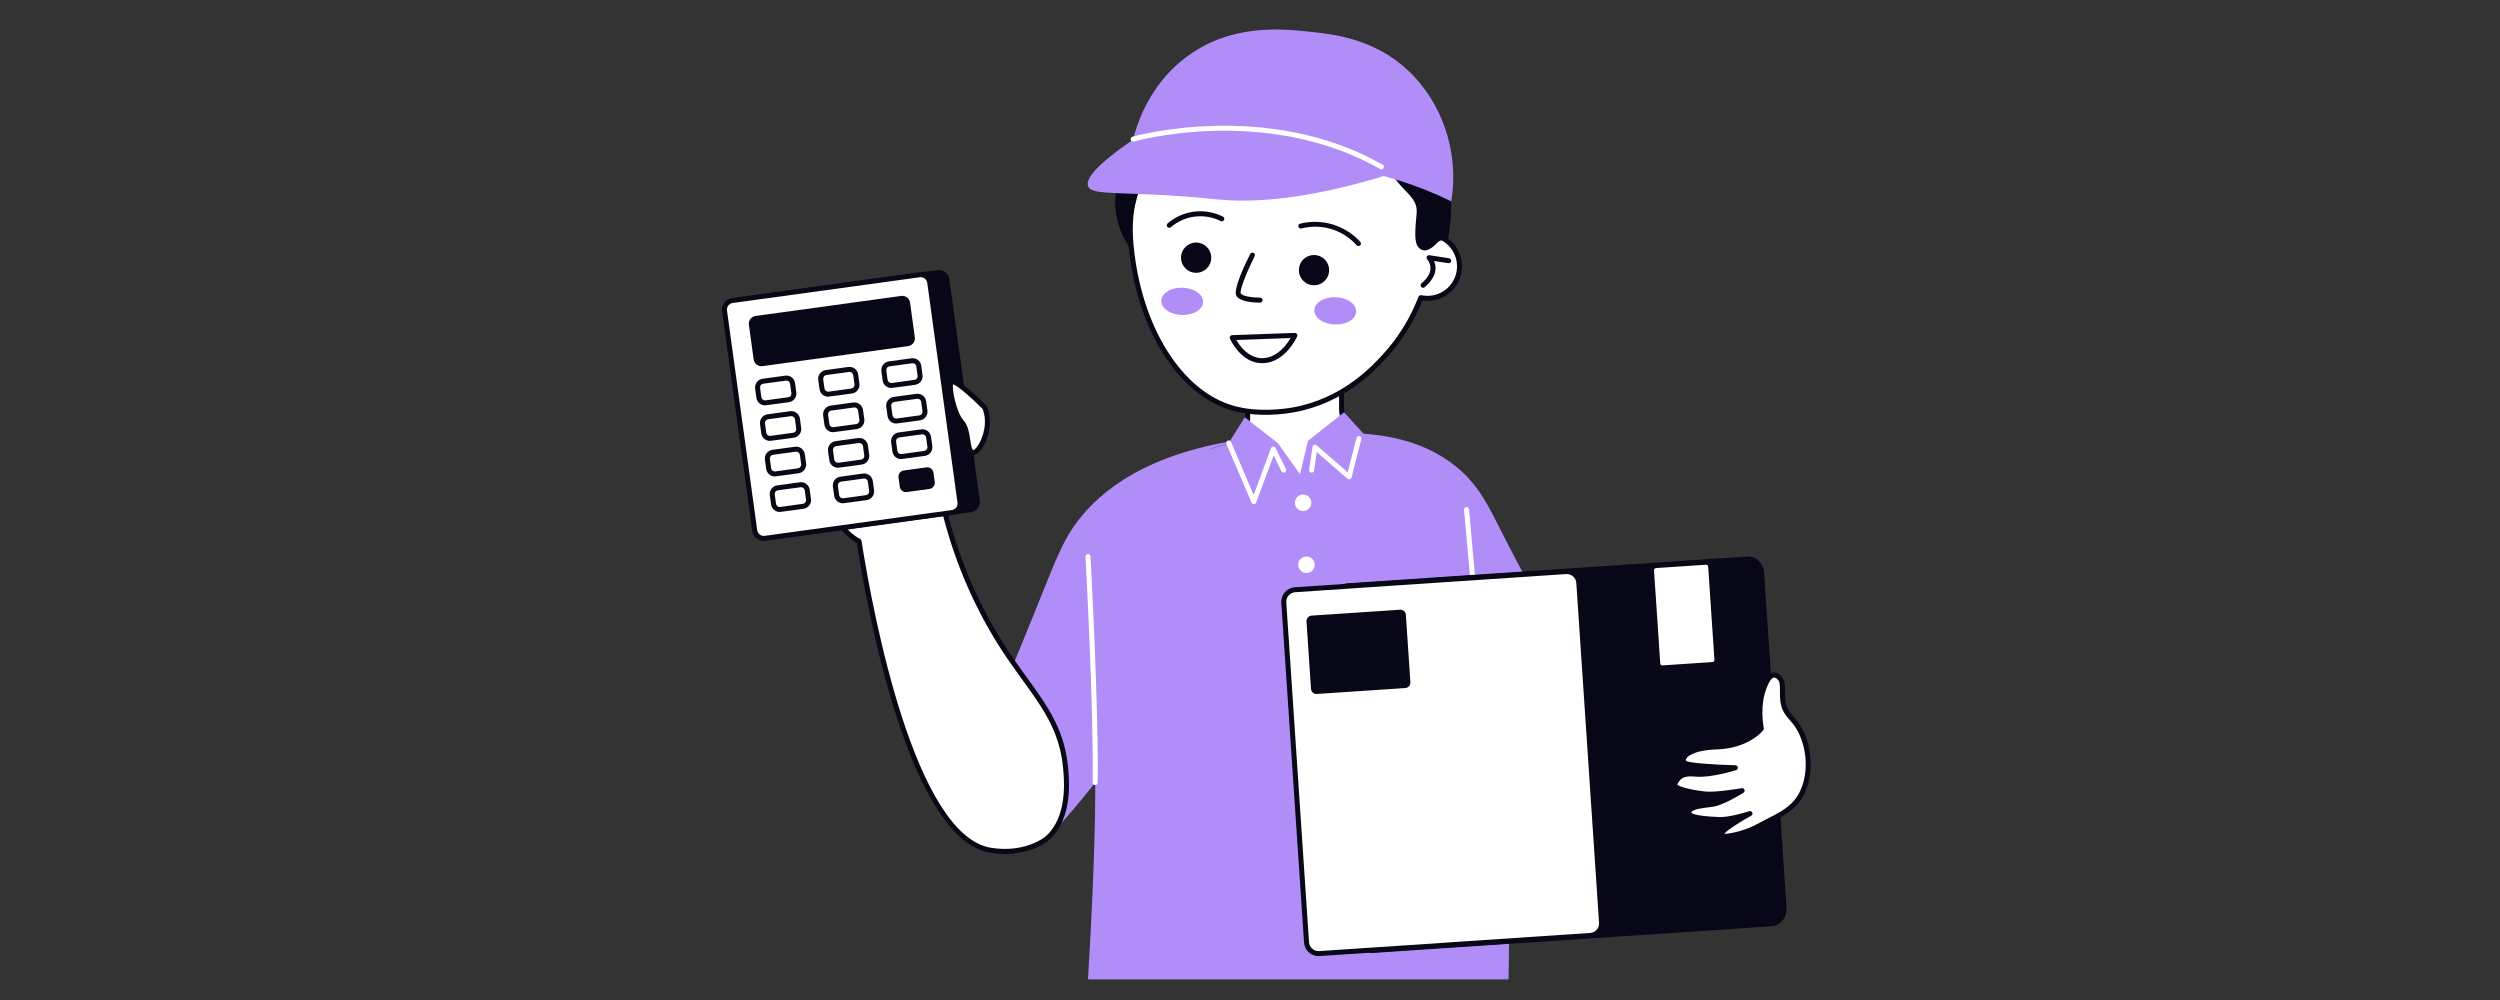 <?xml version="1.0" encoding="UTF-8" standalone="no"?>
<svg
   width="1000"
   zoomAndPan="magnify"
   viewBox="0 0 750 300"
   height="400"
   preserveAspectRatio="xMidYMid"
   version="1.2"
   id="svg71"
   sodipodi:docname="Untitled design (5).svg"
   inkscape:version="1.3.2 (091e20e, 2023-11-25, custom)"
   xmlns:inkscape="http://www.inkscape.org/namespaces/inkscape"
   xmlns:sodipodi="http://sodipodi.sourceforge.net/DTD/sodipodi-0.dtd"
   xmlns="http://www.w3.org/2000/svg"
   xmlns:svg="http://www.w3.org/2000/svg">
  <rect x="0" y="0" width="750" height="300" fill="#333333" stroke="none"/>
  <sodipodi:namedview
     id="namedview71"
     pagecolor="#ffffff"
     bordercolor="#000000"
     borderopacity="0.25"
     inkscape:showpageshadow="2"
     inkscape:pageopacity="0.0"
     inkscape:pagecheckerboard="0"
     inkscape:deskcolor="#d1d1d1"
     inkscape:zoom="0.739"
     inkscape:cx="499.32341"
     inkscape:cy="441.81326"
     inkscape:window-width="1920"
     inkscape:window-height="974"
     inkscape:window-x="-11"
     inkscape:window-y="-11"
     inkscape:window-maximized="1"
     inkscape:current-layer="8b7260e308" />
  <defs
     id="defs2">
    <clipPath
       id="bec07fd18d">
      <path
         d="m 419.539,492.918 h 112.5 v 70.648 h -112.5 z m 0,0"
         id="path1" />
    </clipPath>
    <clipPath
       id="56d65a982b">
      <path
         d="M 0,0 H 749.672 V 750 H 0 Z m 0,0"
         id="path2" />
    </clipPath>
    <filter
       x="0"
       y="0"
       width="1"
       filterUnits="objectBoundingBox"
       id="a95d027609"
       height="1">
      <feColorMatrix
         values="0 0 0 0 1 0 0 0 0 1 0 0 0 0 1 0 0 0 1 0"
         type="matrix"
         in="SourceGraphic"
         id="feColorMatrix2" />
    </filter>
    <clipPath
       id="f68b63915d">
      <rect
         x="0"
         width="750"
         y="0"
         height="750"
         id="rect2" />
    </clipPath>
  </defs>
  <g
     id="8b7260e308">
    <g
       clip-rule="nonzero"
       clip-path="url(#bec07fd18d)"
       id="g3"
       transform="matrix(0.5,0,0,0.5,178.941,-36.207)">
      <path
         style="fill:#6339c9;fill-opacity:1;fill-rule:nonzero;stroke:none"
         d="m 419.539,492.918 h 112.594 v 70.648 H 419.539 Z m 0,0"
         id="path3" />
    </g>
    <path
       style="fill:#b18df8;fill-opacity:1;fill-rule:nonzero;stroke:none;stroke-width:0.5"
       d="m 391.077,130.674 c 24.873,-2.969 38.226,3.163 45.836,9.381 9.543,7.798 11.25,16.704 21.811,34.987 7.438,12.88 16.066,24.902 25.889,36.07 l -24.839,19.213 c -2.256,-1.306 -4.473,-2.674 -6.652,-4.103 -2.18,-1.429 -4.318,-2.918 -6.416,-4.465 -2.097,-1.548 -4.15,-3.151 -6.158,-4.813 -2.01,-1.662 -3.97,-3.376 -5.884,-5.145 -1.914,-1.769 -3.777,-3.591 -5.591,-5.464 -1.812,-1.871 -3.573,-3.792 -5.28,-5.763 -1.707,-1.968 -3.358,-3.984 -4.953,-6.044 -1.595,-2.062 -3.134,-4.166 -4.613,-6.31 -1.478,-2.146 -2.897,-4.332 -4.256,-6.556 -1.359,-2.225 -2.655,-4.484 -3.888,-6.779 -1.233,-2.297 -2.402,-4.625 -3.507,-6.984 -1.106,-2.361 -2.144,-4.75 -3.118,-7.168 -0.972,-2.418 -1.877,-4.862 -2.715,-7.328 -0.839,-2.469 -1.607,-4.957 -2.307,-7.469 -0.7,-2.51 -1.331,-5.037 -1.89,-7.583 -0.561,-2.545 -1.052,-5.104 -1.47,-7.676 z m 0,0"
       id="path7" />
    <path
       style="fill:#b18df8;fill-opacity:1;fill-rule:nonzero;stroke:none;stroke-width:0.5"
       d="m 374.589,131.589 c -30.864,4.039 -44.555,16.049 -51.137,24.536 -7.798,10.059 -9.017,21.246 -33.006,74.197 l 26.055,18.705 c 3.739,-4.08 7.33,-8.288 10.773,-12.622 3.442,-4.334 6.728,-8.785 9.856,-13.351 3.128,-4.566 6.089,-9.236 8.888,-14.012 2.797,-4.776 5.423,-9.645 7.876,-14.604 2.455,-4.961 4.731,-10.003 6.828,-15.126 2.097,-5.122 4.011,-10.309 5.743,-15.568 1.732,-5.256 3.274,-10.568 4.631,-15.935 1.355,-5.366 2.52,-10.773 3.493,-16.221 z m 0,0"
       id="path8" />
    <path
       style="fill:#ffffff;fill-opacity:1;fill-rule:nonzero;stroke:none;stroke-width:0.5"
       d="m 445.012,208.908 c -3.409,-38.273 -5.114,-57.408 -14.43,-66.204 -5.509,-5.2 -12.72,-8.718 -20.736,-10.706 -0.524,-0.127 -1.03,-0.299 -1.525,-0.512 -0.495,-0.211 -0.968,-0.463 -1.419,-0.756 -0.452,-0.291 -0.876,-0.618 -1.273,-0.979 -0.399,-0.364 -0.762,-0.757 -1.095,-1.179 -0.332,-0.422 -0.627,-0.87 -0.886,-1.343 -0.256,-0.471 -0.473,-0.962 -0.649,-1.47 -0.176,-0.508 -0.309,-1.026 -0.399,-1.558 -0.09,-0.53 -0.135,-1.063 -0.135,-1.601 V 97.778 H 374.298 V 125.312 c 0.002,0.471 -0.035,0.938 -0.108,1.404 -0.074,0.465 -0.184,0.921 -0.33,1.368 -0.147,0.448 -0.326,0.882 -0.541,1.3 -0.213,0.42 -0.459,0.819 -0.739,1.2 -0.278,0.379 -0.583,0.735 -0.919,1.067 -0.334,0.33 -0.692,0.633 -1.075,0.909 -0.381,0.274 -0.784,0.516 -1.204,0.727 -0.422,0.211 -0.856,0.389 -1.306,0.53 -12.69,3.994 -23.823,11.013 -30.127,20.508 -8.513,12.823 -4.508,24.556 -3.7,60.41 0.588,25.524 -0.733,50.947 -3.966,76.271 L 448.118,290.774 c 0,0 0.442,-42.08 -3.106,-81.866 z m 0,0"
       id="path9" />
    <path
       style="fill:#090817;fill-opacity:1;fill-rule:nonzero;stroke:none;stroke-width:0.5"
       d="m 330.29,291.76 c -0.108,0 -0.211,-0.021 -0.309,-0.066 -0.098,-0.043 -0.182,-0.106 -0.254,-0.188 -0.07,-0.08 -0.123,-0.172 -0.154,-0.276 -0.031,-0.104 -0.039,-0.207 -0.025,-0.315 4.748,-37.002 4.756,-67.723 2.932,-100.092 -1.022,-18.168 -1.536,-27.289 4.852,-36.908 6.064,-9.135 16.905,-16.524 30.528,-20.809 0.412,-0.129 0.811,-0.289 1.196,-0.483 0.387,-0.192 0.755,-0.414 1.106,-0.665 0.35,-0.252 0.678,-0.53 0.985,-0.833 0.307,-0.305 0.586,-0.629 0.841,-0.979 0.256,-0.348 0.481,-0.713 0.676,-1.099 0.197,-0.383 0.362,-0.782 0.495,-1.192 0.133,-0.41 0.233,-0.829 0.299,-1.255 0.066,-0.426 0.098,-0.854 0.096,-1.286 V 97.778 c 0,-0.1 0.02,-0.195 0.057,-0.287 0.039,-0.092 0.092,-0.172 0.162,-0.242 0.07,-0.07 0.152,-0.125 0.244,-0.162 0.092,-0.039 0.188,-0.059 0.285,-0.059 h 28.166 c 0.1,0 0.195,0.02 0.287,0.059 0.092,0.037 0.172,0.092 0.242,0.162 0.07,0.07 0.125,0.151 0.162,0.242 0.039,0.092 0.059,0.188 0.059,0.287 v 24.816 c 0,0.497 0.041,0.989 0.123,1.478 0.082,0.489 0.205,0.968 0.367,1.437 0.162,0.469 0.362,0.923 0.6,1.359 0.237,0.434 0.508,0.848 0.815,1.237 0.307,0.391 0.643,0.753 1.011,1.087 0.367,0.334 0.758,0.637 1.175,0.905 0.418,0.27 0.854,0.502 1.31,0.698 0.457,0.195 0.927,0.354 1.407,0.471 8.583,2.129 15.669,5.792 21.072,10.888 9.522,8.99 11.24,28.27 14.661,66.677 1.013,7.082 3.45,50.081 3.114,81.948 0,0.1 -0.019,0.194 -0.059,0.285 -0.039,0.09 -0.094,0.17 -0.162,0.24 -0.07,0.068 -0.152,0.123 -0.242,0.16 -0.092,0.037 -0.188,0.057 -0.285,0.057 z M 375.052,98.528 v 26.786 c 0.002,0.51 -0.037,1.018 -0.115,1.523 -0.078,0.504 -0.197,1.001 -0.354,1.486 -0.158,0.487 -0.354,0.958 -0.586,1.411 -0.233,0.455 -0.498,0.889 -0.801,1.302 -0.301,0.411 -0.633,0.798 -0.997,1.157 -0.362,0.358 -0.753,0.686 -1.167,0.985 -0.416,0.297 -0.852,0.559 -1.31,0.786 -0.457,0.229 -0.929,0.418 -1.417,0.571 -13.296,4.181 -23.854,11.359 -29.728,20.207 -6.113,9.207 -5.64,17.601 -4.603,35.995 1.824,32.361 1.812,62.801 -2.834,99.522 l 116.239,-0.231 c 0.205,-33.947 -2.139,-74.24 -3.112,-81.061 -3.39,-38.03 -5.088,-57.119 -14.199,-65.72 -5.208,-4.916 -12.069,-8.456 -20.402,-10.523 -0.563,-0.139 -1.11,-0.321 -1.642,-0.551 -0.534,-0.229 -1.042,-0.5 -1.529,-0.815 -0.489,-0.313 -0.946,-0.665 -1.374,-1.056 -0.428,-0.391 -0.821,-0.813 -1.179,-1.269 -0.358,-0.457 -0.674,-0.938 -0.952,-1.448 -0.278,-0.508 -0.51,-1.036 -0.7,-1.583 -0.19,-0.547 -0.332,-1.108 -0.428,-1.679 -0.096,-0.571 -0.145,-1.147 -0.145,-1.726 V 98.528 Z m 0,0"
       id="path10" />
    <path
       style="fill:#ffffff;fill-opacity:1;fill-rule:nonzero;stroke:none;stroke-width:0.5"
       d="m 430.243,70.501 c 0.027,-0.778 0.035,-1.558 0.021,-2.336 -0.012,-0.778 -0.045,-1.556 -0.098,-2.334 -0.053,-0.776 -0.125,-1.552 -0.217,-2.326 -0.092,-0.772 -0.205,-1.544 -0.336,-2.311 -0.131,-0.768 -0.283,-1.533 -0.454,-2.291 -0.172,-0.76 -0.362,-1.515 -0.571,-2.266 -0.209,-0.751 -0.438,-1.495 -0.686,-2.232 -0.248,-0.739 -0.514,-1.47 -0.8,-2.195 -0.285,-0.725 -0.588,-1.443 -0.911,-2.15 -0.323,-0.71 -0.663,-1.411 -1.02,-2.103 -0.358,-0.69 -0.733,-1.372 -1.126,-2.045 -0.393,-0.674 -0.801,-1.335 -1.23,-1.988 -0.426,-0.651 -0.87,-1.29 -1.329,-1.92 -0.459,-0.629 -0.934,-1.245 -1.425,-1.849 -0.493,-0.606 -0.999,-1.196 -1.519,-1.775 -0.522,-0.579 -1.058,-1.144 -1.609,-1.695 -0.549,-0.551 -1.114,-1.089 -1.693,-1.611 -0.577,-0.522 -1.169,-1.028 -1.771,-1.521 -0.604,-0.491 -1.222,-0.968 -1.849,-1.427 -0.627,-0.461 -1.269,-0.905 -1.92,-1.333 -0.651,-0.426 -1.312,-0.837 -1.984,-1.232 -0.672,-0.393 -1.355,-0.77 -2.045,-1.128 -0.692,-0.36 -1.392,-0.7 -2.101,-1.022 -0.708,-0.323 -1.425,-0.627 -2.148,-0.913 -0.725,-0.287 -1.456,-0.553 -2.195,-0.803 -0.737,-0.248 -1.482,-0.477 -2.232,-0.688 -0.749,-0.211 -1.503,-0.401 -2.264,-0.573 -0.76,-0.172 -1.523,-0.324 -2.291,-0.457 -0.766,-0.133 -1.536,-0.246 -2.311,-0.338 -0.774,-0.094 -1.548,-0.168 -2.326,-0.221 -0.776,-0.053 -1.554,-0.086 -2.334,-0.1 -0.778,-0.014 -1.556,-0.008 -2.334,0.018 -0.78,0.027 -1.556,0.072 -2.332,0.139 -0.776,0.066 -1.55,0.152 -2.322,0.258 -0.772,0.106 -1.54,0.231 -2.305,0.377 -0.766,0.145 -1.527,0.309 -2.283,0.493 -0.756,0.184 -1.509,0.389 -2.256,0.61 -0.745,0.223 -1.486,0.465 -2.221,0.725 -0.733,0.262 -1.46,0.54 -2.18,0.839 -0.719,0.297 -1.431,0.614 -2.135,0.948 -0.704,0.334 -1.398,0.686 -2.084,1.056 -0.684,0.369 -1.361,0.757 -2.027,1.161 -0.665,0.405 -1.319,0.827 -1.963,1.265 -0.645,0.438 -1.276,0.891 -1.898,1.362 -0.62,0.471 -1.23,0.956 -1.824,1.458 -0.596,0.502 -1.179,1.018 -1.75,1.55 -0.569,0.532 -1.124,1.077 -1.665,1.636 -0.541,0.561 -1.067,1.134 -1.579,1.72 -0.512,0.588 -1.009,1.187 -1.49,1.8 -0.483,0.612 -0.948,1.235 -1.396,1.873 -0.45,0.635 -0.884,1.282 -1.298,1.941 -0.416,0.659 -0.815,1.327 -1.198,2.006 -0.381,0.68 -0.745,1.368 -1.093,2.066 -0.346,0.696 -0.674,1.404 -0.985,2.117 -0.311,0.713 -0.602,1.437 -0.876,2.166 -0.274,0.729 -0.528,1.464 -0.762,2.207 -0.237,0.743 -0.454,1.49 -0.651,2.244 -0.197,0.753 -0.375,1.511 -0.534,2.273 -0.158,0.762 -0.297,1.529 -0.416,2.299 -0.119,0.77 -0.219,1.542 -0.299,2.316 -0.078,0.774 -0.139,1.552 -0.178,2.328 -0.041,0.778 -0.061,1.558 -0.061,2.336 0,0.778 0.02,1.558 0.061,2.336 0.039,0.776 0.098,1.554 0.178,2.328 2.332,24.701 14.42,44.244 30.483,48.862 7.878,2.264 16.406,0.852 18.121,0.547 14.747,-2.625 23.706,-12.053 27.379,-16.029 2.367,-2.571 4.471,-5.34 6.312,-8.31 1.841,-2.969 3.388,-6.085 4.641,-9.346 0.307,0.063 0.616,0.111 0.927,0.143 0.311,0.033 0.624,0.051 0.936,0.053 0.315,0.002 0.627,-0.012 0.938,-0.039 0.313,-0.029 0.622,-0.072 0.929,-0.131 0.309,-0.059 0.612,-0.133 0.913,-0.221 0.301,-0.088 0.596,-0.192 0.886,-0.309 0.291,-0.117 0.575,-0.248 0.852,-0.395 0.278,-0.145 0.547,-0.303 0.809,-0.475 0.262,-0.17 0.516,-0.356 0.76,-0.551 0.242,-0.195 0.477,-0.405 0.702,-0.624 0.223,-0.219 0.436,-0.448 0.637,-0.688 0.201,-0.24 0.389,-0.489 0.567,-0.749 0.176,-0.258 0.34,-0.524 0.491,-0.798 0.152,-0.276 0.289,-0.557 0.412,-0.844 0.123,-0.287 0.233,-0.581 0.326,-0.88 0.096,-0.299 0.174,-0.6 0.24,-0.907 0.065,-0.307 0.115,-0.616 0.149,-0.927 0.035,-0.311 0.055,-0.624 0.059,-0.936 0.006,-0.313 -0.006,-0.626 -0.031,-0.938 -0.027,-0.313 -0.068,-0.622 -0.125,-0.93 -0.057,-0.309 -0.127,-0.612 -0.215,-0.913 -0.086,-0.301 -0.186,-0.598 -0.301,-0.889 -0.115,-0.291 -0.244,-0.577 -0.389,-0.854 -0.143,-0.28 -0.299,-0.549 -0.469,-0.813 -0.17,-0.262 -0.352,-0.518 -0.545,-0.762 -0.195,-0.246 -0.401,-0.481 -0.618,-0.706 -0.219,-0.227 -0.446,-0.44 -0.684,-0.643 -0.238,-0.203 -0.487,-0.393 -0.745,-0.573 -0.256,-0.178 -0.522,-0.344 -0.796,-0.497 -0.274,-0.154 -0.553,-0.293 -0.841,-0.418 -0.287,-0.125 -0.579,-0.237 -0.878,-0.332 -0.297,-0.098 -0.6,-0.18 -0.905,-0.246 z m 0,0"
       id="path11" />
    <path
       style="fill:#090817;fill-opacity:1;fill-rule:nonzero;stroke:none;stroke-width:0.5"
       d="m 369.592,123.151 c -16.199,-4.656 -28.667,-24.552 -31.022,-49.511 -2.572,-24.857 14.88,-45.935 37.364,-50.249 0.846,-0.162 1.695,-0.301 2.547,-0.416 0.854,-0.115 1.708,-0.207 2.567,-0.274 0.858,-0.068 1.718,-0.111 2.578,-0.131 0.86,-0.02 1.722,-0.016 2.582,0.014 0.86,0.027 1.718,0.08 2.576,0.156 0.856,0.076 1.71,0.176 2.563,0.301 0.852,0.123 1.699,0.27 2.543,0.442 0.843,0.17 1.681,0.366 2.514,0.583 0.833,0.219 1.66,0.459 2.479,0.723 0.819,0.264 1.63,0.549 2.434,0.858 0.803,0.309 1.597,0.641 2.383,0.995 0.784,0.352 1.558,0.727 2.322,1.124 0.764,0.397 1.517,0.813 2.258,1.251 0.741,0.44 1.468,0.897 2.183,1.376 0.715,0.479 1.417,0.977 2.103,1.495 0.688,0.518 1.361,1.056 2.017,1.611 0.659,0.555 1.3,1.128 1.925,1.72 0.626,0.59 1.233,1.198 1.826,1.824 0.59,0.626 1.165,1.267 1.72,1.923 0.557,0.657 1.095,1.329 1.613,2.015 0.518,0.688 1.016,1.388 1.497,2.103 0.479,0.715 0.938,1.443 1.376,2.183 0.44,0.741 0.858,1.491 1.255,2.256 0.397,0.764 0.772,1.538 1.126,2.322 0.354,0.784 0.684,1.579 0.995,2.381 0.309,0.803 0.596,1.615 0.86,2.434 0.266,0.819 0.506,1.646 0.725,2.479 0.217,0.833 0.412,1.669 0.584,2.514 0.172,0.843 0.321,1.691 0.444,2.541 0.125,0.852 0.225,1.707 0.303,2.565 0.076,0.856 0.129,1.716 0.158,2.576 0.029,0.86 0.033,1.72 0.016,2.58 0.313,0.088 0.622,0.19 0.927,0.305 0.305,0.117 0.602,0.246 0.895,0.391 0.291,0.145 0.575,0.303 0.852,0.475 0.278,0.17 0.545,0.354 0.805,0.551 0.26,0.197 0.51,0.405 0.751,0.626 0.238,0.219 0.469,0.452 0.686,0.692 0.219,0.242 0.424,0.495 0.62,0.755 0.194,0.262 0.375,0.532 0.545,0.811 0.168,0.278 0.324,0.563 0.467,0.856 0.141,0.293 0.27,0.592 0.383,0.897 0.113,0.307 0.213,0.616 0.297,0.93 0.086,0.315 0.154,0.633 0.209,0.954 0.055,0.321 0.094,0.643 0.117,0.97 0.025,0.325 0.033,0.649 0.027,0.975 -0.006,0.325 -0.029,0.649 -0.066,0.973 -0.037,0.325 -0.088,0.645 -0.156,0.964 -0.068,0.319 -0.151,0.633 -0.246,0.944 -0.098,0.311 -0.209,0.616 -0.336,0.917 -0.125,0.301 -0.266,0.594 -0.418,0.882 -0.154,0.287 -0.323,0.567 -0.502,0.839 -0.18,0.27 -0.371,0.534 -0.577,0.786 -0.205,0.254 -0.422,0.497 -0.649,0.729 -0.229,0.233 -0.467,0.455 -0.715,0.665 -0.248,0.211 -0.506,0.409 -0.774,0.594 -0.268,0.188 -0.543,0.36 -0.827,0.52 -0.283,0.16 -0.575,0.307 -0.872,0.438 -0.297,0.133 -0.6,0.252 -0.909,0.356 -0.309,0.104 -0.622,0.194 -0.938,0.268 -0.319,0.074 -0.637,0.133 -0.96,0.178 -0.325,0.043 -0.647,0.072 -0.973,0.086 -0.325,0.014 -0.651,0.012 -0.975,-0.004 -0.326,-0.018 -0.649,-0.051 -0.972,-0.098 -1.267,3.196 -2.813,6.247 -4.639,9.16 -1.828,2.911 -3.906,5.63 -6.232,8.157 -3.421,3.702 -12.503,13.535 -27.799,16.26 -5.821,1.034 -12.704,1.089 -18.461,-0.567 z M 340.062,73.493 c 2.299,24.355 14.332,43.728 29.943,48.217 7.364,2.117 15.472,0.942 17.783,0.53 14.8,-2.635 23.633,-12.2 26.96,-15.799 2.334,-2.537 4.41,-5.27 6.226,-8.198 1.816,-2.928 3.341,-6.001 4.576,-9.219 0.066,-0.172 0.18,-0.301 0.342,-0.389 0.162,-0.088 0.332,-0.113 0.512,-0.074 0.283,0.061 0.569,0.106 0.858,0.139 0.287,0.031 0.577,0.051 0.868,0.053 0.289,0.004 0.579,-0.006 0.868,-0.031 0.289,-0.023 0.577,-0.063 0.862,-0.115 0.283,-0.053 0.567,-0.119 0.844,-0.199 0.28,-0.082 0.553,-0.176 0.823,-0.283 0.27,-0.108 0.532,-0.227 0.79,-0.362 0.258,-0.133 0.508,-0.278 0.753,-0.436 0.242,-0.158 0.477,-0.328 0.704,-0.508 0.227,-0.182 0.444,-0.373 0.651,-0.577 0.209,-0.201 0.407,-0.414 0.592,-0.635 0.188,-0.223 0.364,-0.454 0.528,-0.692 0.164,-0.238 0.317,-0.485 0.455,-0.739 0.141,-0.254 0.268,-0.514 0.383,-0.782 0.113,-0.266 0.215,-0.538 0.303,-0.813 0.088,-0.278 0.162,-0.557 0.223,-0.841 0.059,-0.283 0.106,-0.571 0.139,-0.858 0.031,-0.289 0.049,-0.579 0.053,-0.868 0.003,-0.289 -0.006,-0.581 -0.031,-0.868 -0.025,-0.289 -0.063,-0.577 -0.115,-0.862 -0.053,-0.285 -0.121,-0.567 -0.201,-0.846 -0.08,-0.278 -0.174,-0.553 -0.281,-0.821 -0.108,-0.27 -0.229,-0.534 -0.362,-0.792 -0.133,-0.258 -0.28,-0.508 -0.438,-0.751 -0.156,-0.244 -0.326,-0.479 -0.508,-0.706 -0.18,-0.227 -0.373,-0.444 -0.575,-0.651 -0.203,-0.207 -0.414,-0.405 -0.637,-0.592 -0.221,-0.186 -0.452,-0.362 -0.69,-0.526 -0.24,-0.164 -0.487,-0.317 -0.741,-0.457 -0.254,-0.141 -0.514,-0.268 -0.78,-0.381 -0.266,-0.115 -0.538,-0.217 -0.815,-0.303 -0.276,-0.088 -0.555,-0.162 -0.841,-0.223 -0.178,-0.037 -0.323,-0.129 -0.434,-0.272 -0.111,-0.143 -0.164,-0.305 -0.158,-0.487 0.027,-0.764 0.033,-1.531 0.021,-2.297 -0.012,-0.766 -0.045,-1.531 -0.096,-2.295 -0.053,-0.764 -0.123,-1.527 -0.215,-2.289 -0.09,-0.76 -0.199,-1.517 -0.33,-2.273 -0.129,-0.755 -0.278,-1.505 -0.446,-2.252 -0.168,-0.749 -0.356,-1.491 -0.561,-2.228 -0.207,-0.739 -0.432,-1.47 -0.674,-2.197 -0.244,-0.725 -0.506,-1.445 -0.788,-2.158 -0.28,-0.713 -0.579,-1.417 -0.895,-2.115 -0.317,-0.698 -0.651,-1.386 -1.003,-2.068 -0.352,-0.68 -0.721,-1.351 -1.106,-2.011 -0.387,-0.663 -0.79,-1.314 -1.21,-1.955 -0.42,-0.639 -0.856,-1.271 -1.308,-1.888 -0.452,-0.618 -0.919,-1.226 -1.402,-1.82 -0.485,-0.594 -0.981,-1.177 -1.495,-1.746 -0.512,-0.569 -1.04,-1.124 -1.581,-1.665 -0.541,-0.543 -1.095,-1.071 -1.664,-1.583 -0.569,-0.514 -1.149,-1.013 -1.744,-1.497 -0.594,-0.483 -1.2,-0.952 -1.818,-1.404 -0.618,-0.454 -1.247,-0.889 -1.888,-1.31 -0.639,-0.42 -1.29,-0.825 -1.951,-1.212 -0.661,-0.387 -1.331,-0.756 -2.011,-1.11 -0.68,-0.352 -1.368,-0.688 -2.066,-1.005 -0.698,-0.319 -1.402,-0.618 -2.115,-0.899 -0.712,-0.281 -1.431,-0.543 -2.156,-0.788 -0.727,-0.246 -1.458,-0.471 -2.195,-0.678 -0.739,-0.207 -1.482,-0.395 -2.228,-0.565 -0.747,-0.168 -1.497,-0.319 -2.252,-0.448 -0.756,-0.131 -1.513,-0.242 -2.273,-0.334 -0.76,-0.092 -1.523,-0.164 -2.287,-0.217 -0.764,-0.053 -1.531,-0.084 -2.297,-0.098 -0.764,-0.014 -1.531,-0.008 -2.297,0.018 -0.764,0.025 -1.529,0.072 -2.293,0.137 -0.762,0.064 -1.525,0.149 -2.283,0.254 -0.758,0.104 -1.515,0.227 -2.268,0.369 -0.753,0.143 -1.501,0.305 -2.246,0.487 -0.743,0.18 -1.484,0.379 -2.217,0.6 -0.735,0.219 -1.462,0.455 -2.183,0.712 -0.723,0.256 -1.437,0.532 -2.146,0.825 -0.708,0.291 -1.407,0.604 -2.099,0.932 -0.692,0.328 -1.374,0.674 -2.049,1.038 -0.674,0.364 -1.339,0.745 -1.994,1.144 -0.655,0.397 -1.298,0.811 -1.931,1.241 -0.633,0.432 -1.255,0.878 -1.867,1.341 -0.61,0.463 -1.208,0.94 -1.794,1.435 -0.586,0.493 -1.159,1.001 -1.718,1.525 -0.561,0.522 -1.106,1.059 -1.638,1.609 -0.534,0.551 -1.052,1.116 -1.554,1.693 -0.504,0.577 -0.993,1.167 -1.466,1.769 -0.473,0.602 -0.93,1.216 -1.372,1.841 -0.442,0.626 -0.868,1.263 -1.278,1.91 -0.409,0.649 -0.801,1.306 -1.177,1.974 -0.375,0.667 -0.733,1.343 -1.075,2.029 -0.34,0.686 -0.663,1.382 -0.968,2.084 -0.307,0.702 -0.594,1.413 -0.862,2.131 -0.27,0.717 -0.52,1.441 -0.751,2.17 -0.233,0.731 -0.446,1.466 -0.639,2.207 -0.195,0.741 -0.369,1.488 -0.526,2.236 -0.156,0.751 -0.291,1.505 -0.41,2.262 -0.117,0.757 -0.215,1.517 -0.293,2.277 -0.078,0.762 -0.137,1.527 -0.176,2.291 -0.039,0.766 -0.059,1.531 -0.059,2.297 0,0.766 0.02,1.533 0.059,2.297 0.039,0.764 0.098,1.529 0.176,2.291 z m 0,0"
       id="path12" />
    <path
       style="fill:#ffffff;fill-opacity:1;fill-rule:nonzero;stroke:none;stroke-width:0.5"
       d="m 319.65,230.133 c -1.509,-15.365 -10.405,-22.523 -19.825,-37.553 -3.8,-6.124 -7.088,-12.513 -9.866,-19.163 -2.778,-6.65 -5.01,-13.48 -6.695,-20.488 l -9.746,-7.542 -25.864,4.864 c 0,0 3.982,8.98 10.061,12.124 2.623,16.774 15.108,88.893 39.545,92.715 10.777,1.687 16.793,-3.497 16.793,-3.497 7.108,-6.124 5.968,-17.691 5.597,-21.46 z m 0,0"
       id="path13" />
    <path
       style="fill:#090817;fill-opacity:1;fill-rule:nonzero;stroke:none;stroke-width:0.5"
       d="m 301.519,256.179 c -1.468,-0.002 -2.926,-0.117 -4.375,-0.348 -24.186,-3.782 -36.752,-71.613 -40.108,-92.973 -6.048,-3.366 -9.897,-11.932 -10.063,-12.301 -0.047,-0.106 -0.068,-0.215 -0.065,-0.328 0.003,-0.115 0.031,-0.223 0.086,-0.325 0.053,-0.102 0.125,-0.186 0.217,-0.254 0.094,-0.068 0.195,-0.113 0.309,-0.135 l 25.864,-4.863 c 0.221,-0.041 0.422,0.006 0.6,0.145 10.575,8.183 9.922,7.588 10.014,7.952 1.685,6.967 3.908,13.758 6.67,20.371 2.762,6.613 6.029,12.968 9.799,19.065 9.445,15.073 18.4,22.253 19.935,37.876 0.381,3.89 1.546,15.724 -5.855,22.101 -0.233,0.194 -4.815,4.019 -13.029,4.019 z M 248.752,150.809 c 1.153,2.281 4.615,8.474 9.305,10.9 0.225,0.117 0.358,0.299 0.397,0.551 3.532,22.605 16.146,88.528 38.92,92.091 10.257,1.599 16.109,-3.259 16.189,-3.327 6.81,-5.868 5.704,-17.12 5.34,-20.816 -1.486,-15.122 -10.296,-22.2 -19.718,-37.229 -3.788,-6.124 -7.074,-12.511 -9.856,-19.153 -2.784,-6.644 -5.028,-13.466 -6.734,-20.463 l -9.266,-7.176 z m 65.299,100.784 z m 0,0"
       id="path14" />
    <path
       style="fill:#080717;fill-opacity:1;fill-rule:nonzero;stroke:none;stroke-width:0.5"
       d="m 407.527,73.8 c -0.215,0 -0.397,-0.078 -0.545,-0.235 -0.504,-0.565 -1.046,-1.095 -1.622,-1.585 -0.577,-0.491 -1.183,-0.94 -1.822,-1.349 -0.637,-0.409 -1.3,-0.77 -1.988,-1.089 -0.688,-0.317 -1.394,-0.586 -2.119,-0.807 -0.725,-0.221 -1.46,-0.393 -2.209,-0.512 -0.747,-0.121 -1.499,-0.19 -2.258,-0.207 -0.756,-0.018 -1.511,0.016 -2.264,0.102 -0.755,0.086 -1.497,0.223 -2.23,0.409 -0.096,0.031 -0.192,0.041 -0.291,0.033 -0.1,-0.009 -0.194,-0.037 -0.281,-0.082 -0.088,-0.047 -0.164,-0.108 -0.227,-0.184 -0.064,-0.076 -0.111,-0.162 -0.141,-0.256 -0.029,-0.096 -0.041,-0.194 -0.031,-0.291 0.008,-0.1 0.035,-0.194 0.082,-0.281 0.045,-0.088 0.106,-0.164 0.182,-0.229 0.076,-0.063 0.162,-0.11 0.258,-0.139 0.801,-0.199 1.613,-0.346 2.434,-0.436 0.821,-0.09 1.644,-0.125 2.469,-0.106 0.825,0.021 1.646,0.096 2.461,0.227 0.817,0.131 1.621,0.315 2.41,0.553 0.792,0.238 1.562,0.528 2.314,0.87 0.751,0.342 1.478,0.733 2.176,1.173 0.7,0.44 1.366,0.923 2.002,1.452 0.633,0.53 1.23,1.099 1.787,1.707 0.104,0.11 0.166,0.237 0.194,0.385 0.025,0.147 0.008,0.289 -0.051,0.426 -0.059,0.137 -0.152,0.246 -0.276,0.328 -0.125,0.082 -0.262,0.123 -0.412,0.123 z m 0,0"
       id="path15" />
    <path
       style="fill:#080717;fill-opacity:1;fill-rule:nonzero;stroke:none;stroke-width:0.5"
       d="m 398.748,81.041 c 0,0.299 -0.029,0.594 -0.088,0.887 -0.059,0.291 -0.145,0.577 -0.258,0.852 -0.115,0.276 -0.254,0.538 -0.42,0.786 -0.166,0.248 -0.354,0.477 -0.565,0.688 -0.211,0.211 -0.442,0.399 -0.69,0.565 -0.248,0.166 -0.51,0.307 -0.786,0.42 -0.276,0.115 -0.559,0.201 -0.852,0.258 -0.291,0.059 -0.588,0.088 -0.886,0.088 -0.299,0 -0.594,-0.029 -0.887,-0.088 -0.293,-0.057 -0.577,-0.143 -0.852,-0.258 -0.276,-0.113 -0.538,-0.254 -0.786,-0.42 -0.248,-0.166 -0.477,-0.354 -0.688,-0.565 -0.211,-0.211 -0.401,-0.44 -0.565,-0.688 -0.166,-0.248 -0.307,-0.51 -0.42,-0.786 -0.115,-0.276 -0.201,-0.561 -0.26,-0.852 -0.057,-0.293 -0.086,-0.588 -0.086,-0.887 0,-0.297 0.029,-0.594 0.086,-0.886 0.059,-0.293 0.145,-0.579 0.26,-0.854 0.113,-0.276 0.254,-0.538 0.42,-0.784 0.164,-0.248 0.354,-0.479 0.565,-0.69 0.211,-0.211 0.44,-0.399 0.688,-0.565 0.248,-0.166 0.51,-0.305 0.786,-0.42 0.276,-0.113 0.559,-0.199 0.852,-0.258 0.293,-0.059 0.588,-0.088 0.887,-0.088 0.297,0 0.594,0.029 0.886,0.088 0.293,0.059 0.577,0.145 0.852,0.258 0.276,0.115 0.538,0.254 0.786,0.42 0.248,0.166 0.479,0.354 0.69,0.565 0.211,0.211 0.399,0.442 0.565,0.688 0.166,0.248 0.305,0.51 0.42,0.786 0.113,0.276 0.199,0.561 0.258,0.854 0.059,0.291 0.088,0.588 0.088,0.886 z m 0,0"
       id="path16" />
    <path
       style="fill:#080717;fill-opacity:1;fill-rule:nonzero;stroke:none;stroke-width:0.5"
       d="m 350.774,68.339 c -0.156,0 -0.299,-0.045 -0.428,-0.135 -0.127,-0.09 -0.219,-0.207 -0.274,-0.354 -0.055,-0.147 -0.063,-0.297 -0.024,-0.448 0.039,-0.152 0.119,-0.28 0.238,-0.381 0.561,-0.483 1.155,-0.923 1.783,-1.318 0.626,-0.395 1.278,-0.743 1.957,-1.042 0.678,-0.299 1.374,-0.547 2.088,-0.743 0.715,-0.197 1.441,-0.34 2.176,-0.43 0.735,-0.09 1.474,-0.125 2.215,-0.106 0.739,0.02 1.476,0.094 2.205,0.221 0.729,0.127 1.447,0.309 2.15,0.541 0.702,0.233 1.386,0.518 2.047,0.85 0.086,0.047 0.158,0.108 0.221,0.184 0.063,0.074 0.108,0.158 0.137,0.252 0.029,0.092 0.039,0.188 0.031,0.285 -0.008,0.096 -0.033,0.19 -0.078,0.276 -0.043,0.088 -0.102,0.162 -0.176,0.227 -0.072,0.064 -0.154,0.111 -0.248,0.145 -0.092,0.031 -0.186,0.045 -0.283,0.039 -0.098,-0.004 -0.19,-0.027 -0.278,-0.068 -0.596,-0.301 -1.21,-0.555 -1.843,-0.766 -0.633,-0.209 -1.278,-0.371 -1.937,-0.487 -0.657,-0.115 -1.319,-0.182 -1.986,-0.199 -0.667,-0.018 -1.331,0.016 -1.994,0.096 -0.663,0.08 -1.316,0.209 -1.959,0.385 -0.643,0.178 -1.271,0.401 -1.88,0.67 -0.612,0.27 -1.198,0.583 -1.763,0.938 -0.565,0.356 -1.099,0.751 -1.605,1.185 -0.141,0.121 -0.305,0.182 -0.491,0.182 z m 0,0"
       id="path17" />
    <path
       style="fill:#080717;fill-opacity:1;fill-rule:nonzero;stroke:none;stroke-width:0.5"
       d="m 363.386,77.305 c 0,0.299 -0.029,0.594 -0.088,0.887 -0.059,0.293 -0.145,0.577 -0.258,0.852 -0.115,0.276 -0.256,0.538 -0.42,0.786 -0.166,0.248 -0.356,0.477 -0.565,0.688 -0.211,0.211 -0.442,0.401 -0.69,0.567 -0.248,0.164 -0.51,0.305 -0.786,0.418 -0.276,0.115 -0.559,0.201 -0.852,0.26 -0.293,0.057 -0.588,0.086 -0.886,0.086 -0.299,0 -0.594,-0.029 -0.887,-0.086 -0.293,-0.059 -0.577,-0.145 -0.852,-0.26 -0.276,-0.113 -0.538,-0.254 -0.786,-0.418 -0.248,-0.166 -0.477,-0.356 -0.688,-0.567 -0.211,-0.211 -0.401,-0.44 -0.567,-0.688 -0.164,-0.248 -0.305,-0.51 -0.418,-0.786 -0.115,-0.276 -0.201,-0.559 -0.26,-0.852 -0.057,-0.293 -0.086,-0.588 -0.086,-0.887 0,-0.297 0.029,-0.592 0.086,-0.886 0.059,-0.293 0.145,-0.577 0.26,-0.852 0.113,-0.276 0.254,-0.538 0.418,-0.786 0.166,-0.248 0.356,-0.479 0.567,-0.69 0.211,-0.209 0.44,-0.399 0.688,-0.565 0.248,-0.164 0.51,-0.305 0.786,-0.42 0.276,-0.113 0.559,-0.199 0.852,-0.258 0.293,-0.059 0.588,-0.086 0.887,-0.086 0.297,0 0.592,0.027 0.886,0.086 0.293,0.059 0.577,0.145 0.852,0.258 0.276,0.115 0.538,0.256 0.786,0.42 0.248,0.166 0.479,0.356 0.69,0.565 0.209,0.211 0.399,0.442 0.565,0.69 0.164,0.248 0.305,0.51 0.42,0.786 0.113,0.276 0.199,0.559 0.258,0.852 0.059,0.293 0.088,0.588 0.088,0.886 z m 0,0"
       id="path18" />
    <path
       style="fill:#080717;fill-opacity:1;fill-rule:nonzero;stroke:none;stroke-width:0.5"
       d="m 370.894,88.711 c -1.005,-1.871 2.574,-9.363 4.158,-12.499 0.043,-0.092 0.102,-0.172 0.178,-0.238 0.074,-0.068 0.16,-0.119 0.256,-0.152 0.096,-0.033 0.195,-0.047 0.295,-0.039 0.102,0.006 0.197,0.033 0.289,0.078 0.09,0.045 0.168,0.108 0.233,0.184 0.066,0.078 0.113,0.164 0.145,0.262 0.029,0.096 0.041,0.195 0.031,0.297 -0.009,0.1 -0.039,0.195 -0.088,0.283 -2.33,4.611 -4.562,10.18 -4.171,11.119 0.483,0.899 3.777,1.312 5.8,1.292 0.1,-0.002 0.195,0.018 0.287,0.055 0.092,0.037 0.174,0.09 0.244,0.16 0.07,0.07 0.125,0.151 0.164,0.242 0.039,0.092 0.059,0.188 0.059,0.287 0,0.1 -0.018,0.195 -0.055,0.287 -0.037,0.092 -0.092,0.172 -0.162,0.244 -0.068,0.07 -0.151,0.125 -0.242,0.164 -0.09,0.037 -0.186,0.057 -0.285,0.059 -2.054,0 -6.167,-0.285 -7.135,-2.086 z m 0,0"
       id="path19" />
    <path
       style="fill:#b18df8;fill-opacity:1;fill-rule:nonzero;stroke:none;stroke-width:0.5"
       d="m 400.73,89.165 c 0.412,0.016 0.819,0.057 1.222,0.125 0.401,0.066 0.792,0.158 1.167,0.276 0.377,0.117 0.735,0.256 1.071,0.418 0.336,0.162 0.647,0.344 0.932,0.545 0.283,0.201 0.536,0.418 0.757,0.649 0.221,0.233 0.405,0.475 0.553,0.731 0.149,0.254 0.258,0.514 0.328,0.78 0.07,0.268 0.102,0.536 0.092,0.803 -0.012,0.27 -0.061,0.534 -0.151,0.796 -0.09,0.26 -0.219,0.512 -0.387,0.755 -0.166,0.242 -0.367,0.471 -0.606,0.686 -0.237,0.215 -0.504,0.412 -0.803,0.592 -0.297,0.178 -0.622,0.336 -0.97,0.473 -0.348,0.137 -0.713,0.25 -1.099,0.338 -0.383,0.088 -0.778,0.152 -1.185,0.19 -0.407,0.037 -0.815,0.049 -1.228,0.033 -0.412,-0.016 -0.819,-0.057 -1.22,-0.125 -0.403,-0.066 -0.792,-0.16 -1.169,-0.276 -0.377,-0.117 -0.733,-0.258 -1.071,-0.42 -0.336,-0.162 -0.647,-0.344 -0.93,-0.543 -0.285,-0.201 -0.538,-0.418 -0.758,-0.651 -0.219,-0.231 -0.405,-0.475 -0.553,-0.729 -0.149,-0.254 -0.258,-0.514 -0.328,-0.782 -0.07,-0.266 -0.1,-0.534 -0.09,-0.803 0.009,-0.268 0.061,-0.534 0.151,-0.794 0.09,-0.26 0.219,-0.512 0.385,-0.755 0.166,-0.242 0.369,-0.471 0.606,-0.686 0.237,-0.215 0.504,-0.412 0.803,-0.592 0.299,-0.18 0.622,-0.336 0.97,-0.473 0.348,-0.137 0.714,-0.25 1.099,-0.338 0.385,-0.09 0.78,-0.152 1.187,-0.19 0.405,-0.037 0.813,-0.049 1.226,-0.033 z m 0,0"
       id="path20" />
    <path
       style="fill:#b18df8;fill-opacity:1;fill-rule:nonzero;stroke:none;stroke-width:0.5"
       d="m 354.81,86.313 c 0.411,0.014 0.817,0.057 1.22,0.123 0.403,0.068 0.792,0.16 1.169,0.278 0.375,0.117 0.733,0.256 1.069,0.418 0.338,0.162 0.649,0.344 0.932,0.545 0.283,0.201 0.538,0.416 0.756,0.649 0.221,0.233 0.407,0.475 0.553,0.729 0.149,0.254 0.258,0.516 0.328,0.782 0.072,0.266 0.102,0.534 0.092,0.803 -0.009,0.27 -0.061,0.534 -0.151,0.794 -0.09,0.262 -0.219,0.514 -0.385,0.756 -0.168,0.242 -0.369,0.471 -0.606,0.686 -0.238,0.215 -0.506,0.412 -0.803,0.59 -0.299,0.18 -0.622,0.338 -0.97,0.475 -0.348,0.137 -0.715,0.248 -1.099,0.338 -0.385,0.088 -0.78,0.151 -1.187,0.19 -0.407,0.037 -0.815,0.047 -1.226,0.031 -0.412,-0.014 -0.819,-0.057 -1.222,-0.123 -0.403,-0.068 -0.792,-0.16 -1.169,-0.278 -0.375,-0.117 -0.733,-0.256 -1.069,-0.418 -0.338,-0.162 -0.649,-0.344 -0.932,-0.545 -0.283,-0.199 -0.538,-0.416 -0.756,-0.649 -0.221,-0.233 -0.407,-0.475 -0.553,-0.729 -0.149,-0.254 -0.258,-0.516 -0.328,-0.782 -0.072,-0.266 -0.102,-0.534 -0.092,-0.803 0.009,-0.268 0.061,-0.534 0.151,-0.794 0.09,-0.262 0.219,-0.512 0.385,-0.757 0.168,-0.242 0.369,-0.471 0.606,-0.686 0.238,-0.215 0.506,-0.412 0.803,-0.59 0.299,-0.18 0.622,-0.338 0.97,-0.475 0.348,-0.137 0.715,-0.248 1.099,-0.338 0.385,-0.088 0.78,-0.151 1.187,-0.188 0.407,-0.039 0.815,-0.049 1.228,-0.033 z m 0,0"
       id="path21" />
    <path
       style="fill:#080717;fill-opacity:1;fill-rule:nonzero;stroke:none;stroke-width:0.5"
       d="m 426.926,86.336 c -0.158,0 -0.301,-0.045 -0.43,-0.135 -0.129,-0.09 -0.221,-0.209 -0.274,-0.358 -0.055,-0.147 -0.061,-0.297 -0.021,-0.45 0.041,-0.152 0.121,-0.28 0.24,-0.381 1.712,-1.445 2.625,-2.918 2.705,-4.383 0.021,-0.512 -0.051,-1.011 -0.217,-1.493 -0.166,-0.485 -0.414,-0.923 -0.745,-1.314 -0.111,-0.115 -0.178,-0.252 -0.199,-0.412 -0.024,-0.158 0.002,-0.309 0.076,-0.452 0.074,-0.141 0.184,-0.248 0.326,-0.321 0.143,-0.074 0.295,-0.098 0.454,-0.072 l 5.855,0.903 c 0.1,0.012 0.195,0.043 0.283,0.092 0.09,0.051 0.164,0.117 0.227,0.197 0.061,0.08 0.106,0.17 0.131,0.27 0.025,0.098 0.029,0.197 0.014,0.299 -0.016,0.1 -0.049,0.194 -0.102,0.28 -0.055,0.088 -0.123,0.16 -0.205,0.219 -0.084,0.059 -0.174,0.1 -0.274,0.121 -0.1,0.021 -0.199,0.023 -0.299,0.004 l -4.254,-0.657 c 1.269,2.983 -0.328,5.772 -2.807,7.864 -0.139,0.119 -0.301,0.18 -0.485,0.178 z m 0,0"
       id="path22" />
    <path
       style="fill:#080717;fill-opacity:1;fill-rule:nonzero;stroke:none;stroke-width:0.5"
       d="m 338.709,73.931 c 0,0 -9.346,-12.329 0,-25.84 0,0 8.163,-27.191 31.638,-28.035 23.473,-0.844 47.288,5.067 57.928,17.566 10.64,12.497 6.163,34.031 6.163,34.031 0,0 -2.447,0.197 -3.292,1.183 -0.846,0.985 -3.18,3.18 -4.983,1.914 -1.8,-1.267 -1.857,-3.519 -1.183,-10.697 0.676,-7.178 -9.101,-6.851 -10.104,-21.759 0,0 -37.944,-10.921 -61.925,-0.958 -0.003,0 -12.272,4.731 -14.242,32.596 z m 0,0"
       id="path23" />
    <path
       style="fill:#b18df8;fill-opacity:1;fill-rule:nonzero;stroke:none;stroke-width:0.5"
       d="m 338.709,48.091 c 0,0 57.038,-7.487 96.666,12.329 2.526,-15.234 -3.073,-29.971 -12.841,-39.182 C 412.31,11.595 400.22,10.299 393.034,9.529 384.66,8.63 368.855,6.937 355.203,17.636 c -13.509,10.587 -15.974,26.313 -16.494,30.455 z m 0,0"
       id="path24" />
    <path
       style="fill:#b18df8;fill-opacity:1;fill-rule:nonzero;stroke:none;stroke-width:0.5"
       d="m 342.818,39.985 c -16.43,10.722 -16.926,14.477 -16.383,15.877 0.968,2.479 6.871,1.798 23.139,2.698 11.205,0.622 14.123,1.263 19.084,1.521 8.292,0.432 25.217,-0.043 52.974,-9.344 -3.061,-1.394 -6.169,-2.672 -9.322,-3.839 -3.155,-1.165 -6.349,-2.215 -9.578,-3.149 -3.231,-0.932 -6.492,-1.748 -9.784,-2.443 -3.29,-0.696 -6.601,-1.271 -9.934,-1.724 -3.331,-0.455 -6.676,-0.788 -10.034,-0.999 -3.356,-0.211 -6.715,-0.299 -10.079,-0.266 -3.362,0.035 -6.721,0.192 -10.071,0.469 -3.352,0.28 -6.689,0.678 -10.012,1.2 z m 0,0"
       id="path25" />
    <path
       style="fill:#ffffff;fill-opacity:1;fill-rule:nonzero;stroke:none;stroke-width:0.5"
       d="m 414.423,50.804 c -0.131,0 -0.254,-0.033 -0.369,-0.098 -34.214,-19.434 -73.519,-8.363 -73.912,-8.247 -0.096,0.027 -0.192,0.035 -0.291,0.025 -0.098,-0.012 -0.192,-0.041 -0.278,-0.09 -0.088,-0.047 -0.162,-0.11 -0.225,-0.188 -0.063,-0.078 -0.108,-0.164 -0.135,-0.26 -0.027,-0.094 -0.035,-0.192 -0.025,-0.291 0.012,-0.098 0.041,-0.192 0.088,-0.278 0.049,-0.088 0.111,-0.162 0.188,-0.225 0.078,-0.063 0.164,-0.108 0.26,-0.135 0.399,-0.115 40.294,-11.369 75.071,8.384 0.149,0.084 0.256,0.205 0.321,0.362 0.066,0.156 0.078,0.317 0.033,0.483 -0.043,0.164 -0.133,0.297 -0.268,0.401 -0.135,0.104 -0.285,0.156 -0.457,0.156 z m 0,0"
       id="path26" />
    <path
       style="fill:#080717;fill-opacity:1;fill-rule:nonzero;stroke:none;stroke-width:0.5"
       d="m 378.614,108.959 c -6.296,0 -9.492,-7.057 -9.629,-7.364 -0.024,-0.057 -0.041,-0.113 -0.051,-0.174 -0.009,-0.061 -0.014,-0.121 -0.009,-0.182 0.006,-0.061 0.018,-0.121 0.035,-0.178 0.02,-0.059 0.045,-0.113 0.078,-0.166 0.033,-0.051 0.07,-0.098 0.115,-0.141 0.043,-0.043 0.092,-0.078 0.145,-0.11 0.053,-0.031 0.11,-0.055 0.168,-0.07 0.059,-0.018 0.117,-0.027 0.18,-0.029 l 18.787,-0.674 c 0.063,-0.002 0.125,0.002 0.188,0.016 0.063,0.014 0.121,0.035 0.18,0.064 0.057,0.029 0.108,0.065 0.156,0.106 0.047,0.043 0.09,0.09 0.125,0.143 0.035,0.053 0.065,0.11 0.084,0.17 0.021,0.059 0.035,0.121 0.041,0.184 0.006,0.065 0.003,0.127 -0.008,0.19 -0.009,0.063 -0.027,0.123 -0.055,0.182 -0.139,0.313 -3.47,7.647 -10.036,8.022 -0.166,0.008 -0.33,0.012 -0.495,0.012 z m -7.721,-6.961 c 4.574,7.784 11.869,6.924 16.291,-0.586 z m 0,0"
       id="path27" />
    <path
       style="fill:#b18df8;fill-opacity:1;fill-rule:nonzero;stroke:none;stroke-width:0.5"
       d="m 373.432,125.189 9.936,7.741 6.642,9.346 2.365,-10.02 10.837,-8.562 5.827,6.404 c 0,0 16.438,4.072 22.519,10.04 6.079,5.966 10.421,12.796 16.582,42.765 6.163,29.969 4.416,110.924 4.416,110.924 H 326.396 c 4.287,-72.076 0.899,-73.376 1.11,-97.618 0.137,-16.023 0.203,-24.036 3.378,-32.877 2.209,-6.158 6.128,-17.079 16.285,-23.193 22.867,-7.743 21.374,-7.264 21.45,-7.264 z m 0,0"
       id="path28" />
    <path
       style="fill:#080717;fill-opacity:1;fill-rule:nonzero;stroke:none;stroke-width:0.5"
       d="m 224.667,88.791 56.499,-7.774 c 0.211,-0.029 0.422,-0.037 0.633,-0.025 0.213,0.014 0.422,0.047 0.627,0.1 0.205,0.055 0.403,0.127 0.594,0.221 0.192,0.092 0.371,0.203 0.541,0.33 0.168,0.129 0.324,0.272 0.465,0.432 0.141,0.158 0.264,0.33 0.371,0.512 0.108,0.184 0.195,0.375 0.266,0.577 0.068,0.201 0.117,0.407 0.147,0.618 l 9.119,66.261 c 0.029,0.211 0.037,0.422 0.024,0.633 -0.012,0.213 -0.045,0.42 -0.1,0.627 -0.053,0.205 -0.127,0.403 -0.219,0.594 -0.094,0.192 -0.203,0.371 -0.332,0.54 -0.129,0.17 -0.272,0.324 -0.43,0.465 -0.16,0.143 -0.33,0.266 -0.514,0.373 -0.184,0.108 -0.375,0.195 -0.577,0.266 -0.199,0.068 -0.405,0.117 -0.616,0.147 l -56.501,7.774 c -0.209,0.029 -0.42,0.037 -0.633,0.025 -0.211,-0.014 -0.42,-0.047 -0.626,-0.1 -0.205,-0.055 -0.405,-0.127 -0.594,-0.221 -0.192,-0.092 -0.371,-0.203 -0.541,-0.33 -0.17,-0.129 -0.324,-0.272 -0.465,-0.432 -0.141,-0.158 -0.266,-0.328 -0.373,-0.512 -0.106,-0.184 -0.195,-0.375 -0.264,-0.577 -0.07,-0.201 -0.119,-0.407 -0.149,-0.616 l -9.117,-66.263 c -0.029,-0.211 -0.037,-0.422 -0.025,-0.633 0.014,-0.213 0.047,-0.42 0.1,-0.627 0.055,-0.205 0.127,-0.403 0.221,-0.594 0.092,-0.192 0.203,-0.371 0.33,-0.54 0.129,-0.17 0.274,-0.324 0.432,-0.465 0.158,-0.143 0.33,-0.266 0.512,-0.373 0.184,-0.108 0.375,-0.195 0.577,-0.266 0.201,-0.068 0.407,-0.117 0.618,-0.147 z m 0,0"
       id="path29" />
    <path
       style="fill:#ffffff;fill-opacity:1;fill-rule:nonzero;stroke:none;stroke-width:0.5"
       d="m 219.692,90.158 56.147,-7.727 c 0.178,-0.023 0.358,-0.031 0.536,-0.02 0.18,0.009 0.356,0.039 0.53,0.084 0.174,0.045 0.342,0.108 0.504,0.186 0.162,0.078 0.315,0.172 0.457,0.281 0.143,0.108 0.274,0.229 0.393,0.364 0.119,0.135 0.225,0.28 0.315,0.434 0.092,0.156 0.166,0.319 0.225,0.489 0.059,0.17 0.102,0.344 0.125,0.522 l 9.07,65.909 c 0.024,0.178 0.031,0.358 0.02,0.536 -0.009,0.18 -0.037,0.358 -0.084,0.53 -0.045,0.174 -0.108,0.342 -0.186,0.504 -0.078,0.162 -0.172,0.315 -0.28,0.457 -0.11,0.143 -0.231,0.274 -0.366,0.393 -0.135,0.119 -0.28,0.225 -0.434,0.317 -0.156,0.09 -0.319,0.164 -0.489,0.223 -0.168,0.059 -0.342,0.102 -0.52,0.125 l -56.149,7.727 c -0.178,0.024 -0.356,0.031 -0.536,0.02 -0.18,-0.009 -0.356,-0.039 -0.53,-0.084 -0.174,-0.045 -0.342,-0.108 -0.504,-0.186 -0.16,-0.078 -0.313,-0.172 -0.457,-0.281 -0.143,-0.108 -0.274,-0.229 -0.393,-0.364 -0.119,-0.135 -0.225,-0.28 -0.315,-0.434 -0.092,-0.156 -0.166,-0.319 -0.225,-0.489 -0.059,-0.17 -0.1,-0.344 -0.125,-0.522 L 217.352,93.243 c -0.024,-0.178 -0.031,-0.358 -0.019,-0.536 0.009,-0.18 0.039,-0.356 0.084,-0.53 0.045,-0.174 0.108,-0.342 0.186,-0.504 0.078,-0.162 0.172,-0.315 0.281,-0.457 0.108,-0.143 0.229,-0.274 0.364,-0.393 0.135,-0.119 0.28,-0.225 0.434,-0.315 0.156,-0.092 0.319,-0.166 0.489,-0.225 0.17,-0.059 0.344,-0.102 0.522,-0.125 z m 0,0"
       id="path30" />
    <path
       style="fill:#090817;fill-opacity:1;fill-rule:nonzero;stroke:none;stroke-width:0.5"
       d="m 229.126,162.268 c -0.209,0 -0.416,-0.02 -0.622,-0.057 -0.205,-0.037 -0.407,-0.092 -0.602,-0.166 -0.194,-0.074 -0.381,-0.164 -0.561,-0.272 -0.18,-0.106 -0.348,-0.229 -0.504,-0.366 -0.156,-0.137 -0.301,-0.287 -0.432,-0.452 -0.129,-0.162 -0.244,-0.336 -0.342,-0.52 -0.1,-0.184 -0.182,-0.375 -0.246,-0.573 -0.065,-0.199 -0.111,-0.401 -0.139,-0.608 L 216.606,93.346 c -0.031,-0.227 -0.039,-0.455 -0.025,-0.684 0.014,-0.229 0.049,-0.454 0.108,-0.674 0.059,-0.221 0.137,-0.436 0.237,-0.641 0.102,-0.205 0.221,-0.399 0.358,-0.583 0.139,-0.182 0.293,-0.35 0.465,-0.5 0.17,-0.152 0.356,-0.287 0.553,-0.403 0.197,-0.115 0.403,-0.211 0.62,-0.285 0.217,-0.076 0.438,-0.129 0.665,-0.16 l 56.147,-7.725 c 0.227,-0.031 0.454,-0.041 0.682,-0.027 0.229,0.014 0.455,0.049 0.676,0.108 0.221,0.059 0.436,0.137 0.641,0.237 0.205,0.1 0.401,0.219 0.583,0.358 0.182,0.139 0.35,0.293 0.502,0.465 0.151,0.17 0.285,0.356 0.401,0.553 0.115,0.197 0.211,0.405 0.285,0.622 0.074,0.217 0.127,0.438 0.158,0.665 l 9.072,65.909 c 0.029,0.227 0.039,0.455 0.025,0.684 -0.014,0.227 -0.051,0.454 -0.108,0.674 -0.059,0.221 -0.139,0.434 -0.238,0.641 -0.1,0.205 -0.219,0.399 -0.358,0.583 -0.137,0.182 -0.293,0.348 -0.463,0.5 -0.172,0.152 -0.356,0.285 -0.553,0.403 -0.197,0.115 -0.405,0.211 -0.622,0.285 -0.215,0.074 -0.436,0.129 -0.663,0.16 -60.211,8.284 -56.253,7.759 -56.628,7.759 z m 47.091,-79.11 c -0.211,0 3.824,-0.545 -56.423,7.745 -0.262,0.037 -0.504,0.121 -0.733,0.254 -0.227,0.133 -0.42,0.305 -0.579,0.516 -0.16,0.209 -0.274,0.442 -0.34,0.696 -0.066,0.254 -0.084,0.512 -0.047,0.774 l 9.07,65.911 c 0.018,0.129 0.049,0.254 0.09,0.377 0.043,0.125 0.098,0.242 0.164,0.356 0.065,0.111 0.141,0.217 0.229,0.315 0.086,0.098 0.182,0.186 0.285,0.264 0.104,0.08 0.215,0.149 0.332,0.205 0.117,0.057 0.238,0.102 0.366,0.135 0.125,0.033 0.254,0.053 0.385,0.061 0.129,0.008 0.26,0.002 0.389,-0.016 56.444,-7.768 56.069,-7.727 56.145,-7.727 0.26,-0.037 0.504,-0.121 0.731,-0.254 0.229,-0.133 0.422,-0.305 0.581,-0.514 0.16,-0.211 0.272,-0.444 0.34,-0.698 0.066,-0.254 0.082,-0.512 0.047,-0.774 l -9.072,-65.909 c -0.031,-0.238 -0.106,-0.461 -0.219,-0.672 -0.113,-0.211 -0.26,-0.395 -0.442,-0.551 -0.18,-0.158 -0.381,-0.28 -0.606,-0.364 -0.223,-0.084 -0.455,-0.127 -0.694,-0.129 z m 0,0"
       id="path31" />
    <path
       style="fill:#080717;fill-opacity:1;fill-rule:nonzero;stroke:none;stroke-width:0.5"
       d="m 226.671,94.787 43.699,-6.013 c 0.152,-0.02 0.307,-0.025 0.461,-0.018 0.152,0.009 0.305,0.033 0.454,0.072 0.149,0.039 0.293,0.092 0.432,0.16 0.139,0.066 0.27,0.147 0.393,0.24 0.123,0.094 0.235,0.197 0.338,0.313 0.102,0.115 0.192,0.24 0.27,0.373 0.078,0.133 0.143,0.272 0.192,0.418 0.051,0.145 0.088,0.295 0.108,0.448 l 1.433,10.405 c 0.021,0.152 0.027,0.305 0.018,0.459 -0.009,0.154 -0.033,0.305 -0.072,0.454 -0.039,0.151 -0.092,0.293 -0.16,0.432 -0.066,0.139 -0.147,0.27 -0.24,0.393 -0.094,0.123 -0.197,0.237 -0.313,0.338 -0.115,0.102 -0.24,0.194 -0.373,0.27 -0.133,0.078 -0.272,0.143 -0.418,0.194 -0.145,0.051 -0.295,0.086 -0.448,0.108 l -43.699,6.013 c -0.152,0.021 -0.307,0.027 -0.459,0.018 -0.154,-0.009 -0.307,-0.033 -0.455,-0.072 -0.149,-0.039 -0.293,-0.092 -0.432,-0.16 -0.139,-0.066 -0.27,-0.147 -0.393,-0.24 -0.123,-0.094 -0.235,-0.197 -0.338,-0.313 -0.102,-0.115 -0.192,-0.24 -0.27,-0.373 -0.078,-0.133 -0.143,-0.272 -0.192,-0.418 -0.051,-0.145 -0.086,-0.295 -0.108,-0.448 l -1.433,-10.403 c -0.019,-0.154 -0.025,-0.307 -0.018,-0.461 0.009,-0.152 0.033,-0.305 0.072,-0.454 0.039,-0.151 0.094,-0.293 0.16,-0.432 0.068,-0.139 0.149,-0.27 0.24,-0.393 0.094,-0.123 0.197,-0.237 0.313,-0.338 0.115,-0.102 0.24,-0.192 0.373,-0.27 0.133,-0.078 0.272,-0.143 0.418,-0.194 0.145,-0.049 0.295,-0.086 0.448,-0.108 z m 0,0"
       id="path32" />
    <path
       style="fill:#ffffff;fill-opacity:1;fill-rule:nonzero;stroke:none;stroke-width:0.5"
       d="m 228.88,114.374 6.785,-0.934 c 0.246,-0.033 0.489,-0.019 0.727,0.043 0.24,0.063 0.457,0.17 0.655,0.319 0.197,0.151 0.36,0.332 0.485,0.545 0.123,0.213 0.203,0.444 0.237,0.688 l 0.381,2.772 c 0.035,0.244 0.02,0.487 -0.043,0.727 -0.063,0.238 -0.168,0.457 -0.319,0.655 -0.149,0.197 -0.33,0.358 -0.543,0.483 -0.215,0.125 -0.444,0.205 -0.688,0.238 l -6.787,0.934 c -0.244,0.033 -0.487,0.018 -0.727,-0.045 -0.238,-0.063 -0.457,-0.168 -0.655,-0.319 -0.197,-0.149 -0.358,-0.33 -0.483,-0.543 -0.125,-0.215 -0.205,-0.444 -0.238,-0.688 l -0.381,-2.772 c -0.035,-0.244 -0.019,-0.487 0.043,-0.727 0.063,-0.238 0.168,-0.457 0.319,-0.655 0.149,-0.197 0.33,-0.358 0.543,-0.483 0.215,-0.125 0.444,-0.205 0.69,-0.238 z m 0,0"
       id="path33" />
    <path
       style="fill:#090817;fill-opacity:1;fill-rule:nonzero;stroke:none;stroke-width:0.5"
       d="m 229.509,121.612 c -0.317,-0.002 -0.622,-0.057 -0.917,-0.168 -0.295,-0.111 -0.563,-0.272 -0.8,-0.479 -0.238,-0.209 -0.432,-0.452 -0.581,-0.729 -0.151,-0.278 -0.246,-0.573 -0.289,-0.886 l -0.381,-2.77 c -0.024,-0.17 -0.031,-0.342 -0.019,-0.512 0.009,-0.172 0.037,-0.34 0.08,-0.506 0.043,-0.166 0.104,-0.326 0.178,-0.481 0.074,-0.154 0.164,-0.301 0.268,-0.438 0.104,-0.137 0.221,-0.262 0.348,-0.377 0.129,-0.113 0.268,-0.213 0.414,-0.301 0.149,-0.086 0.305,-0.158 0.467,-0.215 0.162,-0.055 0.328,-0.096 0.498,-0.119 l 6.785,-0.934 c 0.17,-0.024 0.342,-0.029 0.514,-0.02 0.17,0.009 0.34,0.037 0.506,0.08 0.166,0.045 0.326,0.104 0.481,0.178 0.154,0.076 0.301,0.164 0.438,0.27 0.137,0.104 0.262,0.219 0.375,0.348 0.115,0.129 0.215,0.266 0.303,0.414 0.086,0.149 0.156,0.305 0.213,0.467 0.057,0.162 0.096,0.328 0.119,0.498 l 0.381,2.774 c 0.023,0.17 0.029,0.342 0.02,0.512 -0.012,0.172 -0.039,0.34 -0.082,0.506 -0.043,0.166 -0.104,0.326 -0.178,0.481 -0.076,0.154 -0.164,0.299 -0.268,0.436 -0.104,0.137 -0.221,0.262 -0.348,0.377 -0.129,0.113 -0.268,0.215 -0.416,0.301 -0.147,0.086 -0.303,0.158 -0.465,0.215 -0.16,0.057 -0.326,0.096 -0.497,0.121 0.074,-0.003 -6.887,0.956 -7.149,0.956 z m 6.412,-7.44 c -0.119,0 -1.05,0.135 -6.939,0.944 -0.147,0.021 -0.285,0.068 -0.412,0.143 -0.127,0.074 -0.237,0.172 -0.326,0.289 -0.09,0.117 -0.152,0.248 -0.19,0.393 -0.039,0.143 -0.047,0.287 -0.027,0.434 l 0.381,2.774 c 0.021,0.147 0.07,0.283 0.145,0.411 0.076,0.127 0.172,0.237 0.289,0.324 0.117,0.09 0.248,0.154 0.391,0.192 0.143,0.037 0.287,0.047 0.434,0.027 l 6.787,-0.934 c 0.147,-0.02 0.283,-0.066 0.412,-0.143 0.127,-0.074 0.235,-0.17 0.324,-0.289 0.09,-0.117 0.154,-0.248 0.192,-0.391 0.037,-0.143 0.047,-0.287 0.027,-0.434 l -0.383,-2.776 c -0.018,-0.133 -0.059,-0.258 -0.123,-0.377 -0.065,-0.119 -0.147,-0.223 -0.248,-0.311 -0.102,-0.09 -0.217,-0.156 -0.342,-0.205 -0.127,-0.047 -0.258,-0.07 -0.393,-0.07 z m 0.633,5.737 z m 0,0"
       id="path34" />
    <path
       style="fill:#ffffff;fill-opacity:1;fill-rule:nonzero;stroke:none;stroke-width:0.5"
       d="m 247.814,111.768 6.787,-0.932 c 0.244,-0.035 0.487,-0.02 0.727,0.043 0.238,0.063 0.457,0.168 0.655,0.319 0.197,0.149 0.358,0.33 0.483,0.543 0.125,0.215 0.205,0.444 0.238,0.688 l 0.381,2.772 c 0.033,0.244 0.02,0.487 -0.043,0.727 -0.063,0.238 -0.17,0.457 -0.319,0.655 -0.151,0.197 -0.332,0.358 -0.545,0.483 -0.213,0.125 -0.444,0.205 -0.688,0.238 l -6.787,0.934 c -0.244,0.033 -0.487,0.02 -0.727,-0.043 -0.238,-0.063 -0.457,-0.17 -0.655,-0.319 -0.197,-0.151 -0.358,-0.332 -0.483,-0.545 -0.125,-0.213 -0.205,-0.442 -0.238,-0.688 l -0.381,-2.77 c -0.033,-0.246 -0.02,-0.489 0.043,-0.727 0.063,-0.24 0.17,-0.459 0.319,-0.657 0.151,-0.197 0.332,-0.358 0.545,-0.483 0.213,-0.125 0.444,-0.203 0.688,-0.238 z m 0,0"
       id="path35" />
    <path
       style="fill:#090817;fill-opacity:1;fill-rule:nonzero;stroke:none;stroke-width:0.5"
       d="m 248.443,119.004 c -0.315,0 -0.622,-0.055 -0.917,-0.166 -0.295,-0.111 -0.561,-0.272 -0.799,-0.479 -0.238,-0.207 -0.432,-0.45 -0.581,-0.729 -0.151,-0.278 -0.246,-0.573 -0.289,-0.886 l -0.381,-2.774 c -0.024,-0.17 -0.029,-0.34 -0.019,-0.512 0.012,-0.172 0.037,-0.34 0.082,-0.506 0.043,-0.166 0.104,-0.326 0.178,-0.479 0.074,-0.154 0.164,-0.301 0.268,-0.438 0.104,-0.137 0.221,-0.262 0.348,-0.375 0.129,-0.115 0.266,-0.215 0.414,-0.303 0.149,-0.086 0.303,-0.158 0.465,-0.215 0.162,-0.055 0.328,-0.096 0.498,-0.119 l 6.787,-0.934 c 0.17,-0.023 0.34,-0.029 0.512,-0.019 0.172,0.009 0.34,0.037 0.506,0.08 0.166,0.043 0.326,0.102 0.481,0.178 0.156,0.074 0.301,0.164 0.438,0.268 0.137,0.104 0.262,0.221 0.377,0.348 0.113,0.129 0.215,0.268 0.301,0.416 0.086,0.149 0.158,0.303 0.215,0.467 0.055,0.162 0.094,0.328 0.117,0.498 l 0.381,2.774 c 0.024,0.17 0.029,0.34 0.02,0.512 -0.009,0.172 -0.037,0.34 -0.08,0.506 -0.045,0.166 -0.104,0.326 -0.178,0.481 -0.076,0.154 -0.166,0.299 -0.27,0.436 -0.104,0.139 -0.219,0.264 -0.348,0.377 -0.127,0.113 -0.266,0.215 -0.414,0.301 -0.149,0.088 -0.303,0.158 -0.465,0.215 -0.162,0.057 -0.328,0.096 -0.498,0.119 0.061,0 -6.893,0.958 -7.149,0.958 z m 6.412,-7.438 c -0.119,0 -1.05,0.135 -6.939,0.944 -0.147,0.021 -0.283,0.068 -0.412,0.143 -0.127,0.076 -0.237,0.172 -0.326,0.289 -0.088,0.119 -0.152,0.25 -0.19,0.393 -0.037,0.143 -0.047,0.289 -0.027,0.436 l 0.381,2.77 c 0.021,0.147 0.07,0.283 0.145,0.41 0.076,0.127 0.172,0.237 0.289,0.325 0.117,0.09 0.248,0.152 0.391,0.192 0.143,0.037 0.289,0.047 0.436,0.027 l 6.785,-0.934 c 0.147,-0.02 0.283,-0.068 0.412,-0.143 0.127,-0.074 0.237,-0.172 0.324,-0.289 0.09,-0.117 0.154,-0.248 0.192,-0.391 0.037,-0.145 0.047,-0.289 0.025,-0.436 l -0.379,-2.774 c -0.02,-0.133 -0.061,-0.258 -0.125,-0.377 -0.065,-0.117 -0.147,-0.221 -0.248,-0.309 -0.102,-0.09 -0.217,-0.156 -0.342,-0.203 -0.127,-0.049 -0.256,-0.072 -0.391,-0.072 z m 0.633,5.737 z m 0,0"
       id="path36" />
    <path
       style="fill:#ffffff;fill-opacity:1;fill-rule:nonzero;stroke:none;stroke-width:0.5"
       d="m 266.748,109.162 6.787,-0.932 c 0.244,-0.035 0.487,-0.02 0.727,0.043 0.238,0.063 0.457,0.168 0.655,0.319 0.197,0.149 0.358,0.33 0.483,0.543 0.125,0.215 0.205,0.444 0.238,0.688 l 0.381,2.772 c 0.033,0.246 0.02,0.487 -0.043,0.727 -0.063,0.24 -0.168,0.457 -0.319,0.655 -0.149,0.197 -0.33,0.36 -0.545,0.483 -0.213,0.125 -0.442,0.205 -0.688,0.238 l -6.785,0.934 c -0.246,0.033 -0.489,0.02 -0.727,-0.043 -0.24,-0.063 -0.459,-0.17 -0.655,-0.319 -0.197,-0.151 -0.36,-0.33 -0.485,-0.545 -0.125,-0.213 -0.203,-0.442 -0.238,-0.688 l -0.381,-2.77 c -0.033,-0.246 -0.02,-0.489 0.045,-0.727 0.063,-0.24 0.168,-0.459 0.317,-0.657 0.151,-0.195 0.332,-0.358 0.545,-0.483 0.213,-0.125 0.444,-0.203 0.688,-0.238 z m 0,0"
       id="path37" />
    <path
       style="fill:#090817;fill-opacity:1;fill-rule:nonzero;stroke:none;stroke-width:0.5"
       d="m 267.377,116.401 c -0.317,-0.002 -0.622,-0.057 -0.917,-0.168 -0.295,-0.111 -0.561,-0.272 -0.799,-0.479 -0.237,-0.207 -0.43,-0.45 -0.581,-0.727 -0.151,-0.28 -0.246,-0.575 -0.289,-0.887 l -0.381,-2.774 c -0.024,-0.17 -0.029,-0.34 -0.019,-0.512 0.009,-0.17 0.037,-0.34 0.08,-0.506 0.045,-0.166 0.104,-0.326 0.18,-0.481 0.074,-0.154 0.164,-0.299 0.268,-0.436 0.104,-0.137 0.219,-0.262 0.348,-0.377 0.129,-0.113 0.266,-0.213 0.414,-0.301 0.149,-0.086 0.303,-0.158 0.465,-0.215 0.162,-0.055 0.328,-0.096 0.498,-0.119 l 6.787,-0.934 c 0.17,-0.024 0.34,-0.029 0.512,-0.019 0.172,0.009 0.34,0.037 0.506,0.08 0.166,0.045 0.326,0.104 0.483,0.178 0.154,0.076 0.299,0.164 0.436,0.27 0.137,0.104 0.264,0.219 0.377,0.348 0.113,0.129 0.215,0.266 0.301,0.414 0.086,0.149 0.158,0.305 0.213,0.467 0.057,0.162 0.096,0.328 0.119,0.498 l 0.381,2.77 c 0.024,0.17 0.029,0.342 0.02,0.512 -0.009,0.172 -0.037,0.34 -0.08,0.506 -0.043,0.166 -0.104,0.326 -0.178,0.481 -0.074,0.154 -0.164,0.301 -0.268,0.438 -0.104,0.137 -0.221,0.262 -0.348,0.377 -0.129,0.113 -0.268,0.213 -0.416,0.301 -0.147,0.086 -0.303,0.158 -0.465,0.215 -0.162,0.057 -0.328,0.096 -0.498,0.119 0.078,0.003 -6.885,0.962 -7.149,0.962 z m 6.412,-7.44 c -0.117,0 -1.05,0.135 -6.939,0.946 -0.147,0.02 -0.283,0.066 -0.411,0.143 -0.129,0.074 -0.237,0.17 -0.326,0.289 -0.09,0.117 -0.154,0.248 -0.192,0.391 -0.037,0.143 -0.047,0.287 -0.027,0.436 l 0.383,2.774 c 0.019,0.145 0.068,0.281 0.143,0.411 0.076,0.127 0.172,0.235 0.289,0.324 0.119,0.09 0.248,0.152 0.391,0.19 0.143,0.039 0.289,0.049 0.434,0.029 l 6.787,-0.934 c 0.149,-0.02 0.285,-0.066 0.414,-0.143 0.129,-0.074 0.237,-0.172 0.326,-0.289 0.09,-0.119 0.154,-0.25 0.192,-0.393 0.037,-0.145 0.047,-0.291 0.025,-0.438 l -0.381,-2.774 c -0.019,-0.133 -0.061,-0.26 -0.125,-0.377 -0.065,-0.119 -0.149,-0.223 -0.25,-0.311 -0.102,-0.088 -0.215,-0.156 -0.342,-0.203 -0.125,-0.047 -0.256,-0.07 -0.391,-0.07 z m 0.635,5.739 z m 0,0"
       id="path38" />
    <path
       style="fill:#ffffff;fill-opacity:1;fill-rule:nonzero;stroke:none;stroke-width:0.5"
       d="m 230.346,125.033 6.787,-0.932 c 0.244,-0.035 0.487,-0.02 0.727,0.043 0.238,0.063 0.457,0.168 0.655,0.319 0.197,0.149 0.358,0.33 0.483,0.543 0.125,0.215 0.205,0.444 0.238,0.688 l 0.381,2.772 c 0.033,0.244 0.02,0.487 -0.043,0.727 -0.063,0.24 -0.17,0.457 -0.319,0.655 -0.151,0.197 -0.33,0.358 -0.545,0.483 -0.213,0.125 -0.442,0.205 -0.688,0.238 l -6.785,0.934 c -0.246,0.033 -0.489,0.02 -0.727,-0.043 -0.24,-0.063 -0.459,-0.17 -0.657,-0.319 -0.195,-0.151 -0.358,-0.33 -0.483,-0.545 -0.125,-0.213 -0.203,-0.442 -0.238,-0.688 l -0.381,-2.77 c -0.033,-0.246 -0.019,-0.489 0.043,-0.727 0.063,-0.24 0.17,-0.459 0.319,-0.657 0.151,-0.195 0.332,-0.358 0.545,-0.483 0.213,-0.125 0.444,-0.203 0.688,-0.238 z m 0,0"
       id="path39" />
    <path
       style="fill:#090817;fill-opacity:1;fill-rule:nonzero;stroke:none;stroke-width:0.5"
       d="m 230.975,132.272 c -0.315,0 -0.622,-0.057 -0.917,-0.168 -0.295,-0.111 -0.561,-0.27 -0.8,-0.479 -0.237,-0.207 -0.43,-0.45 -0.581,-0.727 -0.151,-0.278 -0.246,-0.573 -0.289,-0.886 l -0.381,-2.774 c -0.024,-0.17 -0.029,-0.342 -0.019,-0.514 0.009,-0.17 0.037,-0.34 0.08,-0.506 0.045,-0.166 0.104,-0.326 0.178,-0.481 0.076,-0.154 0.166,-0.299 0.27,-0.436 0.104,-0.137 0.219,-0.262 0.348,-0.377 0.129,-0.113 0.266,-0.213 0.414,-0.301 0.149,-0.086 0.303,-0.158 0.465,-0.215 0.164,-0.055 0.33,-0.096 0.5,-0.119 l 6.785,-0.932 c 0.17,-0.024 0.34,-0.031 0.512,-0.021 0.172,0.009 0.34,0.037 0.506,0.08 0.166,0.045 0.326,0.104 0.481,0.178 0.156,0.076 0.301,0.164 0.438,0.268 0.137,0.106 0.262,0.221 0.377,0.35 0.113,0.129 0.213,0.266 0.301,0.414 0.086,0.149 0.158,0.305 0.213,0.467 0.057,0.162 0.096,0.328 0.119,0.498 l 0.381,2.774 c 0.024,0.17 0.031,0.34 0.02,0.512 -0.009,0.172 -0.037,0.34 -0.08,0.506 -0.043,0.166 -0.104,0.326 -0.178,0.481 -0.076,0.154 -0.164,0.301 -0.268,0.438 -0.104,0.137 -0.221,0.262 -0.348,0.375 -0.129,0.113 -0.268,0.215 -0.416,0.301 -0.147,0.088 -0.303,0.158 -0.465,0.215 -0.162,0.057 -0.328,0.096 -0.498,0.119 0.063,0 -6.893,0.96 -7.149,0.96 z m 6.412,-7.438 c -0.117,0 -1.038,0.133 -6.939,0.942 -0.147,0.021 -0.283,0.068 -0.411,0.143 -0.129,0.076 -0.237,0.172 -0.326,0.289 -0.09,0.119 -0.154,0.25 -0.192,0.393 -0.037,0.143 -0.047,0.287 -0.025,0.434 l 0.379,2.774 c 0.021,0.149 0.068,0.285 0.143,0.412 0.076,0.129 0.172,0.237 0.289,0.326 0.119,0.09 0.25,0.152 0.393,0.19 0.145,0.039 0.289,0.047 0.436,0.027 l 6.785,-0.934 c 0.149,-0.019 0.285,-0.068 0.412,-0.143 0.129,-0.074 0.237,-0.172 0.326,-0.289 0.09,-0.117 0.152,-0.248 0.19,-0.393 0.039,-0.143 0.047,-0.287 0.027,-0.434 l -0.381,-2.77 c -0.02,-0.135 -0.061,-0.26 -0.123,-0.379 -0.065,-0.119 -0.147,-0.223 -0.248,-0.313 -0.102,-0.088 -0.217,-0.156 -0.342,-0.205 -0.127,-0.047 -0.258,-0.07 -0.393,-0.07 z m 0.635,5.735 z m 0,0"
       id="path40" />
    <path
       style="fill:#ffffff;fill-opacity:1;fill-rule:nonzero;stroke:none;stroke-width:0.5"
       d="m 249.282,122.427 6.785,-0.932 c 0.246,-0.035 0.489,-0.02 0.727,0.043 0.24,0.063 0.457,0.168 0.655,0.319 0.197,0.149 0.36,0.33 0.485,0.543 0.125,0.215 0.203,0.444 0.237,0.69 l 0.383,2.77 c 0.033,0.246 0.018,0.489 -0.045,0.727 -0.063,0.24 -0.168,0.457 -0.319,0.655 -0.149,0.197 -0.33,0.36 -0.543,0.485 -0.215,0.123 -0.444,0.203 -0.688,0.237 l -6.787,0.934 c -0.244,0.033 -0.487,0.02 -0.727,-0.043 -0.238,-0.063 -0.457,-0.168 -0.655,-0.319 -0.197,-0.149 -0.358,-0.33 -0.483,-0.545 -0.125,-0.213 -0.205,-0.442 -0.238,-0.688 l -0.381,-2.77 c -0.033,-0.246 -0.019,-0.489 0.043,-0.727 0.063,-0.24 0.168,-0.459 0.319,-0.655 0.149,-0.197 0.33,-0.36 0.545,-0.485 0.213,-0.125 0.442,-0.203 0.688,-0.238 z m 0,0"
       id="path41" />
    <path
       style="fill:#090817;fill-opacity:1;fill-rule:nonzero;stroke:none;stroke-width:0.5"
       d="m 249.909,129.666 c -0.315,0 -0.622,-0.057 -0.917,-0.168 -0.295,-0.111 -0.561,-0.27 -0.799,-0.477 -0.237,-0.209 -0.43,-0.452 -0.581,-0.729 -0.149,-0.278 -0.246,-0.573 -0.289,-0.886 l -0.381,-2.774 c -0.023,-0.17 -0.029,-0.342 -0.019,-0.512 0.009,-0.172 0.037,-0.34 0.08,-0.506 0.045,-0.166 0.104,-0.326 0.178,-0.481 0.076,-0.154 0.166,-0.301 0.27,-0.438 0.104,-0.137 0.219,-0.262 0.348,-0.375 0.127,-0.115 0.266,-0.215 0.414,-0.301 0.149,-0.088 0.303,-0.158 0.465,-0.215 0.162,-0.057 0.328,-0.096 0.498,-0.121 l 6.787,-0.932 c 0.17,-0.024 0.342,-0.029 0.512,-0.02 0.172,0.009 0.34,0.037 0.506,0.08 0.166,0.043 0.328,0.102 0.483,0.178 0.154,0.074 0.299,0.164 0.436,0.268 0.137,0.104 0.262,0.221 0.377,0.348 0.113,0.129 0.213,0.268 0.301,0.416 0.086,0.149 0.158,0.303 0.215,0.465 0.055,0.162 0.096,0.328 0.119,0.498 l 0.381,2.774 c 0.024,0.17 0.029,0.342 0.018,0.512 -0.009,0.172 -0.037,0.34 -0.08,0.506 -0.045,0.166 -0.104,0.326 -0.178,0.481 -0.076,0.152 -0.164,0.299 -0.268,0.436 -0.104,0.137 -0.221,0.262 -0.348,0.375 -0.129,0.115 -0.266,0.215 -0.414,0.303 -0.149,0.086 -0.303,0.158 -0.465,0.215 -0.162,0.057 -0.326,0.096 -0.497,0.121 0.059,0 -6.898,0.958 -7.153,0.958 z m 6.412,-7.438 c -0.117,0 -1.061,0.135 -6.939,0.944 -0.147,0.019 -0.283,0.066 -0.41,0.143 -0.129,0.074 -0.237,0.17 -0.326,0.289 -0.09,0.117 -0.154,0.248 -0.192,0.391 -0.037,0.143 -0.047,0.289 -0.025,0.436 l 0.381,2.774 c 0.021,0.147 0.068,0.283 0.145,0.41 0.074,0.127 0.17,0.235 0.289,0.324 0.117,0.09 0.248,0.152 0.391,0.192 0.143,0.037 0.287,0.047 0.434,0.027 l 6.785,-0.934 c 0.149,-0.02 0.285,-0.066 0.412,-0.143 0.129,-0.074 0.238,-0.17 0.326,-0.287 0.09,-0.119 0.154,-0.25 0.192,-0.393 0.039,-0.143 0.047,-0.287 0.027,-0.434 l -0.381,-2.776 c -0.018,-0.133 -0.061,-0.26 -0.123,-0.377 -0.064,-0.119 -0.149,-0.223 -0.25,-0.311 -0.102,-0.09 -0.215,-0.158 -0.342,-0.205 -0.127,-0.047 -0.256,-0.07 -0.393,-0.07 z m 0.635,5.737 z m 0,0"
       id="path42" />
    <path
       style="fill:#ffffff;fill-opacity:1;fill-rule:nonzero;stroke:none;stroke-width:0.5"
       d="m 268.214,119.822 6.787,-0.932 c 0.244,-0.033 0.487,-0.019 0.727,0.043 0.238,0.063 0.457,0.168 0.655,0.319 0.197,0.149 0.358,0.33 0.483,0.545 0.125,0.213 0.205,0.442 0.238,0.688 l 0.381,2.77 c 0.033,0.246 0.02,0.489 -0.043,0.727 -0.063,0.24 -0.168,0.457 -0.319,0.655 -0.149,0.197 -0.33,0.36 -0.545,0.485 -0.213,0.125 -0.442,0.203 -0.688,0.237 l -6.785,0.934 c -0.246,0.033 -0.489,0.02 -0.727,-0.043 -0.24,-0.063 -0.457,-0.168 -0.655,-0.319 -0.197,-0.149 -0.36,-0.33 -0.485,-0.545 -0.125,-0.213 -0.203,-0.442 -0.237,-0.688 l -0.383,-2.77 c -0.033,-0.246 -0.018,-0.489 0.045,-0.727 0.063,-0.24 0.168,-0.457 0.319,-0.655 0.149,-0.197 0.33,-0.36 0.543,-0.485 0.215,-0.125 0.444,-0.203 0.688,-0.238 z m 0,0"
       id="path43" />
    <path
       style="fill:#090817;fill-opacity:1;fill-rule:nonzero;stroke:none;stroke-width:0.5"
       d="m 268.847,127.06 c -0.315,0 -0.62,-0.057 -0.917,-0.168 -0.295,-0.111 -0.561,-0.272 -0.799,-0.479 -0.238,-0.207 -0.432,-0.45 -0.583,-0.727 -0.151,-0.278 -0.246,-0.573 -0.291,-0.886 l -0.379,-2.774 c -0.024,-0.17 -0.031,-0.342 -0.019,-0.512 0.009,-0.172 0.037,-0.34 0.08,-0.506 0.043,-0.166 0.102,-0.326 0.178,-0.481 0.074,-0.154 0.164,-0.301 0.268,-0.438 0.104,-0.137 0.219,-0.262 0.348,-0.375 0.129,-0.115 0.266,-0.215 0.414,-0.303 0.149,-0.086 0.303,-0.158 0.465,-0.213 0.162,-0.057 0.328,-0.098 0.498,-0.121 l 6.787,-0.934 c 0.17,-0.024 0.342,-0.029 0.512,-0.019 0.172,0.009 0.34,0.037 0.508,0.08 0.166,0.045 0.326,0.104 0.481,0.178 0.154,0.076 0.299,0.166 0.436,0.27 0.137,0.104 0.264,0.219 0.377,0.348 0.113,0.129 0.215,0.268 0.301,0.414 0.086,0.149 0.158,0.305 0.215,0.467 0.057,0.162 0.096,0.328 0.119,0.498 l 0.381,2.774 c 0.021,0.17 0.029,0.34 0.018,0.512 -0.009,0.172 -0.037,0.34 -0.082,0.506 -0.043,0.166 -0.102,0.326 -0.178,0.481 -0.074,0.154 -0.164,0.299 -0.268,0.436 -0.104,0.137 -0.219,0.262 -0.348,0.377 -0.127,0.113 -0.266,0.213 -0.414,0.301 -0.149,0.086 -0.303,0.158 -0.465,0.215 -0.162,0.057 -0.328,0.096 -0.498,0.121 0.076,0 -6.873,0.958 -7.145,0.958 z m 6.408,-7.438 c -0.119,0 -1.05,0.133 -6.937,0.944 -0.149,0.02 -0.285,0.068 -0.412,0.143 -0.129,0.074 -0.237,0.172 -0.326,0.289 -0.09,0.117 -0.152,0.248 -0.192,0.391 -0.037,0.145 -0.045,0.289 -0.025,0.436 l 0.381,2.774 c 0.021,0.147 0.068,0.283 0.145,0.411 0.074,0.127 0.17,0.237 0.289,0.324 0.117,0.09 0.248,0.154 0.391,0.192 0.143,0.037 0.287,0.047 0.434,0.027 l 6.787,-0.934 c 0.147,-0.02 0.283,-0.066 0.411,-0.143 0.129,-0.074 0.237,-0.17 0.326,-0.289 0.09,-0.117 0.152,-0.248 0.192,-0.391 0.037,-0.143 0.045,-0.289 0.025,-0.436 l -0.381,-2.774 c -0.018,-0.133 -0.061,-0.26 -0.123,-0.377 -0.064,-0.119 -0.149,-0.223 -0.25,-0.311 -0.102,-0.09 -0.215,-0.156 -0.342,-0.205 -0.125,-0.047 -0.256,-0.07 -0.391,-0.07 z m 0.635,5.737 z m 0,0"
       id="path44" />
    <path
       style="fill:#ffffff;fill-opacity:1;fill-rule:nonzero;stroke:none;stroke-width:0.5"
       d="m 231.814,135.694 6.785,-0.934 c 0.246,-0.033 0.489,-0.019 0.727,0.043 0.24,0.063 0.459,0.17 0.655,0.319 0.197,0.151 0.36,0.332 0.485,0.545 0.125,0.213 0.203,0.444 0.238,0.688 l 0.381,2.772 c 0.033,0.244 0.018,0.487 -0.045,0.727 -0.063,0.238 -0.168,0.457 -0.317,0.655 -0.151,0.197 -0.332,0.358 -0.545,0.483 -0.213,0.125 -0.444,0.205 -0.688,0.238 l -6.787,0.934 c -0.244,0.033 -0.487,0.018 -0.727,-0.045 -0.238,-0.063 -0.457,-0.168 -0.655,-0.317 -0.197,-0.151 -0.358,-0.332 -0.483,-0.545 -0.125,-0.215 -0.205,-0.444 -0.238,-0.688 l -0.381,-2.772 c -0.033,-0.244 -0.02,-0.487 0.043,-0.727 0.063,-0.238 0.168,-0.457 0.319,-0.655 0.149,-0.197 0.33,-0.358 0.545,-0.483 0.213,-0.125 0.442,-0.205 0.688,-0.238 z m 0,0"
       id="path45" />
    <path
       style="fill:#090817;fill-opacity:1;fill-rule:nonzero;stroke:none;stroke-width:0.5"
       d="m 232.441,142.931 c -0.315,0 -0.62,-0.057 -0.915,-0.168 -0.295,-0.111 -0.563,-0.27 -0.799,-0.477 -0.238,-0.209 -0.432,-0.452 -0.583,-0.729 -0.149,-0.278 -0.244,-0.573 -0.287,-0.886 l -0.383,-2.77 c -0.021,-0.17 -0.029,-0.342 -0.02,-0.512 0.012,-0.172 0.039,-0.34 0.082,-0.506 0.043,-0.166 0.102,-0.326 0.178,-0.481 0.074,-0.154 0.164,-0.301 0.268,-0.438 0.104,-0.137 0.219,-0.262 0.348,-0.377 0.129,-0.113 0.268,-0.213 0.414,-0.301 0.149,-0.086 0.305,-0.158 0.467,-0.215 0.162,-0.055 0.328,-0.096 0.498,-0.119 l 6.785,-0.932 c 0.17,-0.024 0.342,-0.031 0.512,-0.021 0.172,0.009 0.342,0.037 0.508,0.08 0.166,0.045 0.326,0.104 0.481,0.178 0.154,0.076 0.299,0.164 0.438,0.27 0.137,0.104 0.262,0.219 0.375,0.348 0.115,0.129 0.215,0.268 0.301,0.414 0.088,0.149 0.158,0.305 0.215,0.467 0.057,0.162 0.096,0.328 0.119,0.498 l 0.381,2.774 c 0.024,0.17 0.029,0.342 0.02,0.512 -0.009,0.172 -0.037,0.34 -0.082,0.506 -0.043,0.166 -0.102,0.326 -0.178,0.481 -0.074,0.154 -0.164,0.301 -0.268,0.438 -0.104,0.137 -0.219,0.262 -0.348,0.375 -0.129,0.115 -0.268,0.215 -0.414,0.303 -0.149,0.086 -0.305,0.158 -0.467,0.213 -0.162,0.057 -0.328,0.098 -0.498,0.121 0.078,-0.003 -6.883,0.954 -7.149,0.954 z m 6.412,-7.438 c -0.117,0 -1.05,0.135 -6.939,0.944 -0.147,0.021 -0.283,0.068 -0.41,0.143 -0.129,0.074 -0.237,0.172 -0.326,0.289 -0.09,0.119 -0.152,0.248 -0.19,0.393 -0.039,0.143 -0.047,0.287 -0.027,0.434 l 0.381,2.774 c 0.021,0.147 0.068,0.283 0.145,0.411 0.074,0.127 0.172,0.237 0.289,0.324 0.117,0.09 0.248,0.154 0.391,0.192 0.143,0.037 0.287,0.047 0.434,0.027 l 6.787,-0.932 c 0.147,-0.021 0.283,-0.068 0.412,-0.143 0.129,-0.076 0.237,-0.172 0.326,-0.291 0.09,-0.117 0.154,-0.248 0.192,-0.393 0.037,-0.143 0.045,-0.289 0.025,-0.436 l -0.381,-2.774 c -0.02,-0.133 -0.061,-0.26 -0.125,-0.377 -0.065,-0.119 -0.147,-0.223 -0.25,-0.311 -0.102,-0.088 -0.215,-0.156 -0.34,-0.203 -0.127,-0.047 -0.258,-0.07 -0.393,-0.07 z m 0.635,5.737 z m 0,0"
       id="path46" />
    <path
       style="fill:#ffffff;fill-opacity:1;fill-rule:nonzero;stroke:none;stroke-width:0.5"
       d="m 250.693,133.122 6.787,-0.93 c 0.244,-0.035 0.487,-0.02 0.727,0.043 0.238,0.063 0.457,0.168 0.655,0.319 0.197,0.151 0.358,0.332 0.483,0.545 0.125,0.213 0.205,0.444 0.238,0.688 l 0.379,2.772 c 0.035,0.244 0.019,0.487 -0.043,0.727 -0.063,0.238 -0.168,0.457 -0.319,0.655 -0.151,0.197 -0.332,0.358 -0.545,0.483 -0.213,0.125 -0.444,0.203 -0.688,0.238 l -6.787,0.93 c -0.244,0.033 -0.487,0.019 -0.727,-0.045 -0.238,-0.063 -0.457,-0.168 -0.655,-0.319 -0.197,-0.149 -0.358,-0.33 -0.483,-0.543 -0.125,-0.215 -0.203,-0.444 -0.238,-0.69 l -0.379,-2.77 c -0.033,-0.246 -0.02,-0.489 0.043,-0.727 0.063,-0.24 0.17,-0.457 0.319,-0.655 0.151,-0.197 0.332,-0.36 0.545,-0.483 0.213,-0.125 0.444,-0.205 0.688,-0.238 z m 0,0"
       id="path47" />
    <path
       style="fill:#090817;fill-opacity:1;fill-rule:nonzero;stroke:none;stroke-width:0.5"
       d="m 251.381,140.327 c -0.315,-0.002 -0.622,-0.059 -0.917,-0.17 -0.295,-0.11 -0.563,-0.27 -0.799,-0.477 -0.238,-0.207 -0.434,-0.452 -0.583,-0.729 -0.151,-0.278 -0.248,-0.573 -0.291,-0.886 L 248.41,135.292 c -0.023,-0.17 -0.029,-0.34 -0.019,-0.512 0.009,-0.172 0.037,-0.34 0.08,-0.506 0.043,-0.166 0.104,-0.326 0.178,-0.481 0.076,-0.154 0.164,-0.299 0.268,-0.436 0.104,-0.137 0.221,-0.264 0.348,-0.377 0.129,-0.113 0.268,-0.215 0.416,-0.301 0.147,-0.086 0.303,-0.158 0.465,-0.215 0.162,-0.057 0.328,-0.096 0.498,-0.119 l 6.785,-0.934 c 0.17,-0.024 0.342,-0.029 0.514,-0.02 0.17,0.009 0.34,0.037 0.506,0.08 0.166,0.043 0.326,0.104 0.481,0.178 0.154,0.074 0.301,0.164 0.438,0.268 0.137,0.104 0.262,0.221 0.377,0.35 0.113,0.127 0.213,0.266 0.301,0.414 0.086,0.149 0.158,0.303 0.213,0.467 0.057,0.162 0.096,0.328 0.119,0.498 l 0.381,2.77 c 0.024,0.17 0.029,0.34 0.018,0.512 -0.009,0.172 -0.037,0.34 -0.08,0.506 -0.043,0.166 -0.104,0.326 -0.178,0.481 -0.076,0.154 -0.164,0.299 -0.268,0.436 -0.104,0.137 -0.221,0.262 -0.348,0.377 -0.129,0.113 -0.268,0.215 -0.416,0.301 -0.147,0.088 -0.303,0.158 -0.463,0.215 -0.162,0.057 -0.328,0.098 -0.498,0.121 0.061,0.002 -6.891,0.962 -7.145,0.962 z m 6.408,-7.44 c -0.119,0 -1.05,0.135 -6.939,0.944 -0.147,0.021 -0.285,0.068 -0.412,0.143 -0.127,0.076 -0.237,0.172 -0.326,0.289 -0.09,0.119 -0.152,0.25 -0.19,0.393 -0.039,0.143 -0.047,0.287 -0.027,0.434 l 0.381,2.774 c 0.021,0.147 0.068,0.283 0.145,0.412 0.074,0.127 0.172,0.235 0.289,0.324 0.117,0.09 0.248,0.152 0.391,0.19 0.145,0.039 0.289,0.049 0.436,0.029 l 6.785,-0.934 c 0.147,-0.021 0.283,-0.068 0.412,-0.143 0.127,-0.074 0.237,-0.172 0.325,-0.289 0.09,-0.117 0.154,-0.248 0.192,-0.393 0.037,-0.143 0.047,-0.287 0.025,-0.434 l -0.381,-2.774 c -0.018,-0.135 -0.059,-0.26 -0.123,-0.379 -0.064,-0.117 -0.147,-0.221 -0.248,-0.311 -0.102,-0.088 -0.215,-0.156 -0.342,-0.203 -0.127,-0.047 -0.256,-0.072 -0.391,-0.072 z m 0.633,5.737 z m 0,0"
       id="path48" />
    <path
       style="fill:#ffffff;fill-opacity:1;fill-rule:nonzero;stroke:none;stroke-width:0.5"
       d="m 269.682,130.483 6.787,-0.934 c 0.244,-0.033 0.487,-0.02 0.725,0.045 0.24,0.063 0.459,0.168 0.657,0.317 0.197,0.151 0.358,0.332 0.483,0.545 0.125,0.213 0.203,0.444 0.238,0.688 l 0.381,2.772 c 0.033,0.244 0.02,0.487 -0.043,0.727 -0.063,0.238 -0.17,0.457 -0.319,0.655 -0.151,0.197 -0.332,0.358 -0.545,0.483 -0.213,0.125 -0.444,0.205 -0.688,0.238 l -6.787,0.934 c -0.244,0.033 -0.487,0.02 -0.727,-0.043 -0.238,-0.065 -0.457,-0.17 -0.655,-0.319 -0.197,-0.151 -0.358,-0.332 -0.483,-0.545 -0.125,-0.213 -0.205,-0.444 -0.238,-0.688 l -0.381,-2.772 c -0.033,-0.244 -0.02,-0.487 0.043,-0.727 0.063,-0.238 0.17,-0.457 0.319,-0.655 0.151,-0.197 0.332,-0.358 0.545,-0.483 0.213,-0.125 0.442,-0.205 0.688,-0.238 z m 0,0"
       id="path49" />
    <path
       style="fill:#090817;fill-opacity:1;fill-rule:nonzero;stroke:none;stroke-width:0.5"
       d="m 270.315,137.721 c -0.317,-0.002 -0.622,-0.057 -0.917,-0.168 -0.295,-0.111 -0.563,-0.272 -0.8,-0.479 -0.238,-0.207 -0.432,-0.45 -0.583,-0.729 -0.151,-0.278 -0.248,-0.573 -0.291,-0.886 l -0.381,-2.774 c -0.024,-0.17 -0.029,-0.34 -0.019,-0.512 0.009,-0.17 0.037,-0.34 0.08,-0.506 0.045,-0.166 0.104,-0.326 0.178,-0.481 0.076,-0.154 0.164,-0.299 0.268,-0.436 0.106,-0.137 0.221,-0.262 0.35,-0.377 0.127,-0.113 0.266,-0.213 0.414,-0.301 0.149,-0.086 0.303,-0.158 0.465,-0.215 0.162,-0.055 0.328,-0.096 0.498,-0.119 l 6.787,-0.932 c 0.17,-0.024 0.34,-0.031 0.512,-0.02 0.172,0.009 0.34,0.037 0.506,0.08 0.166,0.043 0.326,0.104 0.481,0.178 0.154,0.074 0.299,0.164 0.438,0.268 0.137,0.104 0.262,0.221 0.375,0.348 0.113,0.129 0.215,0.268 0.301,0.416 0.088,0.149 0.158,0.303 0.215,0.465 0.057,0.162 0.096,0.328 0.119,0.498 l 0.381,2.77 c 0.024,0.17 0.029,0.342 0.019,0.512 -0.009,0.172 -0.037,0.34 -0.08,0.506 -0.045,0.166 -0.104,0.326 -0.178,0.481 -0.076,0.154 -0.164,0.301 -0.27,0.438 -0.104,0.137 -0.219,0.262 -0.348,0.375 -0.127,0.115 -0.266,0.215 -0.414,0.303 -0.149,0.086 -0.303,0.158 -0.465,0.213 -0.162,0.057 -0.328,0.098 -0.498,0.121 0.076,0.002 -6.875,0.962 -7.145,0.962 z m 6.408,-7.44 c -0.119,0 -1.05,0.135 -6.939,0.946 -0.147,0.02 -0.283,0.068 -0.41,0.143 -0.129,0.076 -0.237,0.172 -0.326,0.291 -0.09,0.117 -0.152,0.248 -0.19,0.393 -0.037,0.143 -0.045,0.287 -0.025,0.434 l 0.381,2.774 c 0.021,0.147 0.068,0.283 0.143,0.412 0.076,0.127 0.172,0.237 0.289,0.324 0.119,0.09 0.25,0.154 0.393,0.192 0.143,0.037 0.287,0.047 0.436,0.025 l 6.785,-0.932 c 0.147,-0.021 0.283,-0.068 0.412,-0.145 0.127,-0.074 0.237,-0.17 0.325,-0.287 0.09,-0.119 0.154,-0.25 0.192,-0.393 0.037,-0.143 0.047,-0.287 0.025,-0.434 l -0.381,-2.774 c -0.018,-0.135 -0.059,-0.262 -0.123,-0.381 -0.065,-0.119 -0.147,-0.223 -0.25,-0.311 -0.102,-0.09 -0.215,-0.158 -0.342,-0.205 -0.127,-0.047 -0.258,-0.072 -0.393,-0.072 z m 0.633,5.739 z m 0,0"
       id="path50" />
    <path
       style="fill:#ffffff;fill-opacity:1;fill-rule:nonzero;stroke:none;stroke-width:0.5"
       d="m 233.28,146.354 6.787,-0.932 c 0.244,-0.035 0.487,-0.019 0.725,0.043 0.24,0.063 0.459,0.168 0.657,0.319 0.197,0.149 0.358,0.33 0.483,0.543 0.125,0.215 0.203,0.444 0.238,0.69 l 0.381,2.77 c 0.033,0.246 0.02,0.489 -0.043,0.727 -0.063,0.24 -0.17,0.457 -0.319,0.655 -0.151,0.197 -0.332,0.36 -0.545,0.485 -0.213,0.125 -0.444,0.203 -0.688,0.237 l -6.787,0.934 c -0.244,0.033 -0.487,0.019 -0.727,-0.043 -0.238,-0.063 -0.457,-0.168 -0.655,-0.319 -0.197,-0.149 -0.358,-0.33 -0.483,-0.545 -0.125,-0.213 -0.205,-0.442 -0.238,-0.688 l -0.381,-2.77 c -0.033,-0.246 -0.02,-0.489 0.043,-0.727 0.063,-0.24 0.17,-0.459 0.319,-0.655 0.151,-0.197 0.332,-0.36 0.545,-0.485 0.213,-0.125 0.444,-0.203 0.688,-0.238 z m 0,0"
       id="path51" />
    <path
       style="fill:#090817;fill-opacity:1;fill-rule:nonzero;stroke:none;stroke-width:0.5"
       d="m 233.909,153.592 c -0.315,0 -0.622,-0.057 -0.917,-0.168 -0.295,-0.111 -0.561,-0.27 -0.8,-0.479 -0.237,-0.207 -0.432,-0.45 -0.581,-0.727 -0.151,-0.278 -0.246,-0.573 -0.289,-0.886 l -0.381,-2.774 c -0.024,-0.17 -0.031,-0.342 -0.019,-0.514 0.009,-0.17 0.037,-0.34 0.08,-0.506 0.043,-0.166 0.104,-0.326 0.178,-0.481 0.076,-0.154 0.164,-0.299 0.268,-0.436 0.106,-0.137 0.221,-0.262 0.35,-0.377 0.127,-0.113 0.266,-0.213 0.414,-0.301 0.149,-0.086 0.303,-0.158 0.465,-0.215 0.162,-0.055 0.328,-0.096 0.498,-0.119 l 6.787,-0.934 c 0.17,-0.024 0.34,-0.029 0.512,-0.02 0.172,0.009 0.34,0.037 0.506,0.08 0.166,0.045 0.326,0.104 0.481,0.178 0.154,0.076 0.301,0.164 0.438,0.27 0.137,0.104 0.262,0.219 0.375,0.348 0.115,0.129 0.215,0.266 0.301,0.414 0.088,0.149 0.158,0.305 0.215,0.467 0.057,0.162 0.096,0.328 0.119,0.498 l 0.381,2.774 c 0.024,0.17 0.029,0.34 0.02,0.512 -0.009,0.172 -0.037,0.34 -0.08,0.506 -0.043,0.166 -0.104,0.326 -0.178,0.481 -0.076,0.154 -0.164,0.301 -0.268,0.438 -0.106,0.137 -0.221,0.262 -0.35,0.375 -0.127,0.115 -0.266,0.215 -0.414,0.301 -0.149,0.088 -0.303,0.158 -0.465,0.215 -0.162,0.057 -0.328,0.096 -0.498,0.119 0.076,0 -6.885,0.96 -7.149,0.96 z m 6.412,-7.44 c -0.119,0 -1.05,0.135 -6.939,0.946 -0.147,0.02 -0.283,0.066 -0.412,0.143 -0.127,0.074 -0.237,0.17 -0.324,0.287 -0.09,0.119 -0.154,0.25 -0.192,0.393 -0.037,0.143 -0.047,0.287 -0.027,0.434 l 0.381,2.776 c 0.021,0.145 0.07,0.281 0.145,0.411 0.076,0.127 0.172,0.235 0.289,0.324 0.117,0.09 0.248,0.152 0.391,0.19 0.143,0.039 0.289,0.049 0.436,0.029 l 6.785,-0.934 c 0.147,-0.02 0.283,-0.068 0.412,-0.143 0.127,-0.074 0.237,-0.172 0.326,-0.289 0.088,-0.117 0.152,-0.248 0.19,-0.393 0.037,-0.143 0.047,-0.287 0.025,-0.434 L 241.428,147.118 c -0.02,-0.133 -0.061,-0.26 -0.125,-0.377 -0.065,-0.119 -0.147,-0.223 -0.248,-0.311 -0.102,-0.09 -0.215,-0.158 -0.342,-0.205 -0.125,-0.047 -0.256,-0.07 -0.391,-0.072 z m 0.635,5.737 z m 0,0"
       id="path52" />
    <path
       style="fill:#ffffff;fill-opacity:1;fill-rule:nonzero;stroke:none;stroke-width:0.5"
       d="m 252.214,143.748 6.787,-0.932 c 0.244,-0.033 0.487,-0.02 0.727,0.043 0.238,0.063 0.457,0.168 0.655,0.319 0.197,0.149 0.358,0.33 0.483,0.545 0.125,0.213 0.205,0.442 0.238,0.688 l 0.381,2.77 c 0.035,0.246 0.02,0.489 -0.043,0.727 -0.063,0.24 -0.168,0.457 -0.319,0.655 -0.149,0.197 -0.33,0.36 -0.543,0.485 -0.215,0.125 -0.444,0.203 -0.69,0.237 l -6.785,0.934 c -0.246,0.033 -0.489,0.02 -0.727,-0.043 -0.24,-0.063 -0.457,-0.168 -0.655,-0.319 -0.197,-0.149 -0.36,-0.33 -0.485,-0.545 -0.123,-0.213 -0.203,-0.442 -0.237,-0.688 l -0.381,-2.77 c -0.035,-0.246 -0.02,-0.489 0.043,-0.727 0.063,-0.24 0.168,-0.457 0.319,-0.655 0.149,-0.197 0.33,-0.36 0.543,-0.485 0.215,-0.125 0.444,-0.203 0.688,-0.238 z m 0,0"
       id="path53" />
    <path
       style="fill:#090817;fill-opacity:1;fill-rule:nonzero;stroke:none;stroke-width:0.5"
       d="m 252.843,150.987 c -0.317,0 -0.622,-0.057 -0.917,-0.168 -0.295,-0.111 -0.561,-0.27 -0.8,-0.479 -0.237,-0.207 -0.432,-0.45 -0.581,-0.727 -0.151,-0.278 -0.246,-0.573 -0.289,-0.886 l -0.381,-2.774 c -0.024,-0.172 -0.029,-0.342 -0.019,-0.514 0.009,-0.17 0.037,-0.34 0.08,-0.506 0.043,-0.166 0.104,-0.326 0.178,-0.481 0.076,-0.154 0.164,-0.299 0.268,-0.436 0.104,-0.137 0.221,-0.262 0.348,-0.377 0.129,-0.113 0.268,-0.213 0.416,-0.301 0.147,-0.086 0.303,-0.158 0.465,-0.215 0.162,-0.055 0.328,-0.096 0.498,-0.119 l 6.787,-0.934 c 0.17,-0.024 0.34,-0.029 0.512,-0.019 0.172,0.009 0.34,0.037 0.506,0.08 0.166,0.043 0.326,0.104 0.483,0.178 0.154,0.074 0.299,0.164 0.436,0.268 0.137,0.104 0.262,0.221 0.377,0.35 0.113,0.127 0.213,0.266 0.301,0.414 0.086,0.149 0.158,0.305 0.213,0.467 0.057,0.162 0.096,0.328 0.119,0.498 l 0.383,2.774 c 0.021,0.17 0.029,0.34 0.018,0.512 -0.009,0.172 -0.037,0.34 -0.08,0.506 -0.043,0.166 -0.104,0.326 -0.178,0.481 -0.074,0.154 -0.164,0.301 -0.268,0.438 -0.104,0.137 -0.221,0.262 -0.348,0.375 -0.129,0.113 -0.268,0.215 -0.416,0.301 -0.147,0.088 -0.303,0.158 -0.465,0.215 -0.162,0.057 -0.328,0.096 -0.498,0.119 0.076,0.006 -6.885,0.96 -7.149,0.96 z m 6.412,-7.438 c -0.117,0 -1.05,0.133 -6.939,0.944 -0.147,0.02 -0.283,0.066 -0.412,0.143 -0.127,0.074 -0.237,0.17 -0.326,0.289 -0.088,0.117 -0.152,0.248 -0.19,0.391 -0.037,0.143 -0.047,0.289 -0.027,0.436 l 0.383,2.774 c 0.019,0.147 0.068,0.283 0.143,0.41 0.076,0.127 0.172,0.235 0.289,0.324 0.119,0.09 0.248,0.152 0.391,0.192 0.143,0.037 0.287,0.047 0.434,0.027 l 6.789,-0.934 c 0.147,-0.02 0.283,-0.068 0.411,-0.143 0.127,-0.074 0.237,-0.172 0.326,-0.289 0.088,-0.117 0.152,-0.248 0.19,-0.391 0.037,-0.145 0.047,-0.289 0.027,-0.436 l -0.381,-2.774 c -0.02,-0.133 -0.061,-0.26 -0.125,-0.377 -0.065,-0.119 -0.147,-0.223 -0.248,-0.311 -0.102,-0.09 -0.215,-0.156 -0.342,-0.205 -0.125,-0.047 -0.256,-0.07 -0.391,-0.07 z m 0.635,5.737 z m 0,0"
       id="path54" />
    <path
       style="fill:#080717;fill-opacity:1;fill-rule:nonzero;stroke:none;stroke-width:0.5"
       d="m 271.148,141.144 6.787,-0.934 c 0.244,-0.033 0.487,-0.02 0.727,0.043 0.238,0.063 0.457,0.168 0.655,0.319 0.197,0.149 0.358,0.33 0.483,0.545 0.125,0.213 0.205,0.442 0.238,0.688 l 0.381,2.77 c 0.033,0.246 0.02,0.489 -0.043,0.727 -0.063,0.24 -0.168,0.459 -0.319,0.655 -0.149,0.197 -0.33,0.36 -0.545,0.485 -0.213,0.125 -0.442,0.203 -0.688,0.238 l -6.785,0.932 c -0.246,0.035 -0.489,0.02 -0.727,-0.043 -0.24,-0.063 -0.459,-0.168 -0.655,-0.319 -0.197,-0.149 -0.36,-0.33 -0.485,-0.543 -0.125,-0.215 -0.203,-0.444 -0.238,-0.69 l -0.381,-2.77 c -0.033,-0.246 -0.02,-0.489 0.045,-0.727 0.063,-0.24 0.168,-0.457 0.317,-0.655 0.151,-0.197 0.332,-0.36 0.545,-0.485 0.213,-0.123 0.444,-0.203 0.688,-0.237 z m 0,0"
       id="path55" />
    <path
       style="fill:#ffffff;fill-opacity:1;fill-rule:nonzero;stroke:none;stroke-width:0.5"
       d="m 295.372,122.199 c 0,0 -8.836,-8.838 -9.93,-7.586 -1.095,1.251 0.733,9.408 3.081,12.024 2.346,2.617 1.392,8.652 3.264,9.131 1.871,0.479 6.304,-7.287 3.585,-13.568 z m 0,0"
       id="path56" />
    <path
       style="fill:#090817;fill-opacity:1;fill-rule:nonzero;stroke:none;stroke-width:0.5"
       d="m 291.959,136.537 c -3.016,0 -1.673,-6.81 -3.994,-9.399 -2.291,-2.553 -5.436,-13.396 -2.223,-13.396 2.015,0 7.768,5.536 10.159,7.927 0.066,0.066 0.119,0.145 0.158,0.233 2.77,6.398 -1.402,14.635 -4.101,14.635 z m -6.029,-21.264 c -0.424,1.425 0.983,8.449 3.149,10.865 1.351,1.499 1.701,3.82 2.011,5.866 0.176,1.165 0.444,2.924 0.88,3.038 0.094,0 0.643,-0.231 1.425,-1.396 1.48,-2.203 3.04,-6.932 1.343,-11.021 -3.388,-3.376 -7.54,-6.981 -8.808,-7.352 z m 0,0"
       id="path57" />
    <path
       style="fill:#ffffff;fill-opacity:1;fill-rule:nonzero;stroke:none;stroke-width:0.5"
       d="m 328.538,235.517 h -0.014 c -0.1,-0.002 -0.195,-0.024 -0.287,-0.063 -0.09,-0.039 -0.17,-0.096 -0.238,-0.166 -0.07,-0.072 -0.123,-0.154 -0.158,-0.246 -0.037,-0.092 -0.055,-0.19 -0.053,-0.287 0.381,-21.549 -2.115,-67.311 -2.14,-67.77 -0.003,-0.1 0.009,-0.195 0.043,-0.289 0.033,-0.094 0.082,-0.178 0.149,-0.252 0.066,-0.074 0.145,-0.133 0.235,-0.176 0.09,-0.043 0.184,-0.068 0.283,-0.072 0.1,-0.006 0.195,0.008 0.289,0.041 0.094,0.033 0.178,0.082 0.252,0.149 0.074,0.066 0.133,0.145 0.176,0.235 0.043,0.09 0.068,0.184 0.072,0.283 0.027,0.461 2.526,46.275 2.144,67.878 -0.002,0.098 -0.024,0.194 -0.063,0.283 -0.039,0.09 -0.094,0.17 -0.164,0.238 -0.07,0.07 -0.151,0.123 -0.242,0.16 -0.092,0.037 -0.186,0.055 -0.283,0.055 z m 0,0"
       id="path58" />
    <path
       style="fill:#ffffff;fill-opacity:1;fill-rule:nonzero;stroke:none;stroke-width:0.5"
       d="m 443.309,191.057 c -0.094,-0.002 -0.184,-0.018 -0.27,-0.053 -0.088,-0.033 -0.166,-0.082 -0.235,-0.145 -0.07,-0.063 -0.125,-0.137 -0.166,-0.221 -0.041,-0.084 -0.066,-0.172 -0.074,-0.266 l -3.35,-37.45 c -0.008,-0.098 0.002,-0.194 0.033,-0.289 0.029,-0.094 0.076,-0.178 0.141,-0.254 0.063,-0.076 0.139,-0.137 0.227,-0.182 0.088,-0.047 0.18,-0.072 0.28,-0.082 0.098,-0.008 0.195,0.002 0.289,0.031 0.094,0.029 0.18,0.076 0.256,0.139 0.076,0.063 0.137,0.139 0.184,0.225 0.047,0.088 0.074,0.182 0.084,0.28 l 3.35,37.45 c 0.008,0.104 -0.003,0.207 -0.037,0.307 -0.033,0.1 -0.086,0.188 -0.156,0.266 -0.072,0.078 -0.156,0.137 -0.252,0.18 -0.096,0.043 -0.197,0.065 -0.303,0.065 z m 0,0"
       id="path59" />
    <path
       style="fill:#080717;fill-opacity:1;fill-rule:nonzero;stroke:none;stroke-width:0.5"
       d="m 531.596,277.877 c 2.6,-0.174 4.557,-2.694 4.361,-5.616 l -6.711,-100.325 c -0.195,-2.922 -2.473,-5.157 -5.071,-4.983 l -119.64,8.003 c -2.6,0.174 -4.557,2.694 -4.363,5.616 l 6.713,100.323 c 0.194,2.924 2.473,5.159 5.071,4.985 z m 0,0"
       id="path60" />
    <path
       style="fill:#ffffff;fill-opacity:1;fill-rule:nonzero;stroke:none;stroke-width:0.5"
       d="m 477.084,280.639 -81.274,5.436 c -0.237,0.016 -0.473,0.008 -0.71,-0.021 -0.235,-0.031 -0.465,-0.086 -0.692,-0.162 -0.225,-0.074 -0.44,-0.172 -0.647,-0.291 -0.205,-0.119 -0.399,-0.256 -0.577,-0.412 -0.18,-0.156 -0.342,-0.33 -0.487,-0.518 -0.145,-0.188 -0.27,-0.389 -0.375,-0.602 -0.106,-0.213 -0.19,-0.436 -0.252,-0.665 -0.061,-0.231 -0.1,-0.463 -0.115,-0.7 l -6.818,-101.932 c -0.018,-0.238 -0.009,-0.475 0.021,-0.71 0.031,-0.237 0.084,-0.467 0.16,-0.692 0.076,-0.227 0.174,-0.442 0.291,-0.647 0.119,-0.207 0.258,-0.399 0.414,-0.579 0.156,-0.18 0.328,-0.342 0.516,-0.487 0.19,-0.145 0.391,-0.27 0.604,-0.375 0.213,-0.106 0.434,-0.19 0.665,-0.25 0.229,-0.063 0.463,-0.102 0.7,-0.117 l 81.274,-5.436 c 0.237,-0.016 0.473,-0.009 0.71,0.021 0.235,0.031 0.465,0.084 0.692,0.16 0.225,0.076 0.44,0.174 0.647,0.293 0.205,0.117 0.399,0.256 0.577,0.412 0.18,0.156 0.342,0.328 0.487,0.518 0.145,0.188 0.27,0.389 0.375,0.602 0.106,0.213 0.19,0.434 0.252,0.665 0.061,0.229 0.1,0.463 0.115,0.7 l 6.818,101.932 c 0.018,0.237 0.009,0.473 -0.021,0.71 -0.031,0.237 -0.084,0.467 -0.16,0.692 -0.076,0.225 -0.174,0.442 -0.291,0.647 -0.119,0.207 -0.258,0.399 -0.414,0.579 -0.156,0.178 -0.328,0.34 -0.516,0.485 -0.19,0.147 -0.391,0.272 -0.604,0.377 -0.213,0.106 -0.434,0.188 -0.665,0.25 -0.229,0.063 -0.461,0.102 -0.7,0.117 z m 0,0"
       id="path61" />
    <path
       style="fill:#090817;fill-opacity:1;fill-rule:nonzero;stroke:none;stroke-width:0.5"
       d="m 395.567,286.832 c -0.276,0 -0.547,-0.027 -0.817,-0.078 -0.27,-0.053 -0.532,-0.129 -0.788,-0.229 -0.254,-0.102 -0.498,-0.227 -0.731,-0.373 -0.231,-0.147 -0.448,-0.315 -0.649,-0.5 -0.199,-0.188 -0.381,-0.393 -0.543,-0.616 -0.162,-0.221 -0.301,-0.455 -0.418,-0.704 -0.119,-0.248 -0.213,-0.504 -0.281,-0.77 -0.07,-0.266 -0.113,-0.536 -0.133,-0.809 l -6.818,-101.932 c -0.02,-0.287 -0.009,-0.573 0.027,-0.856 0.037,-0.285 0.102,-0.563 0.194,-0.835 0.092,-0.272 0.211,-0.534 0.354,-0.782 0.143,-0.248 0.309,-0.481 0.498,-0.696 0.19,-0.217 0.397,-0.412 0.626,-0.588 0.227,-0.174 0.469,-0.324 0.725,-0.454 0.258,-0.127 0.526,-0.227 0.801,-0.303 0.278,-0.074 0.559,-0.121 0.846,-0.141 l 81.272,-5.436 c 0.287,-0.02 0.573,-0.009 0.856,0.027 0.285,0.039 0.563,0.104 0.835,0.195 0.272,0.092 0.532,0.211 0.78,0.354 0.248,0.143 0.481,0.309 0.696,0.498 0.217,0.188 0.412,0.397 0.588,0.624 0.174,0.227 0.326,0.469 0.454,0.727 0.127,0.256 0.229,0.524 0.303,0.8 0.076,0.278 0.123,0.559 0.145,0.844 l 6.818,101.932 c 0.018,0.287 0.009,0.573 -0.029,0.856 -0.037,0.285 -0.102,0.563 -0.194,0.835 -0.092,0.274 -0.209,0.534 -0.354,0.782 -0.143,0.248 -0.309,0.481 -0.498,0.698 -0.188,0.215 -0.397,0.411 -0.624,0.586 -0.227,0.174 -0.469,0.326 -0.727,0.454 -0.256,0.127 -0.524,0.229 -0.801,0.303 -0.278,0.074 -0.559,0.123 -0.844,0.143 -85.029,5.684 -81.34,5.444 -81.567,5.444 z M 470.025,172.217 c -0.158,0 4.304,-0.293 -81.465,5.444 -0.19,0.014 -0.373,0.045 -0.557,0.094 -0.182,0.049 -0.356,0.115 -0.526,0.199 -0.168,0.084 -0.328,0.184 -0.477,0.297 -0.151,0.115 -0.285,0.244 -0.41,0.387 -0.123,0.141 -0.233,0.293 -0.326,0.457 -0.096,0.164 -0.172,0.334 -0.233,0.512 -0.061,0.18 -0.104,0.362 -0.127,0.549 -0.025,0.188 -0.031,0.375 -0.02,0.563 l 6.824,101.93 c 0.012,0.19 0.043,0.373 0.092,0.555 0.051,0.182 0.117,0.358 0.199,0.528 0.084,0.168 0.184,0.326 0.299,0.477 0.115,0.149 0.244,0.285 0.385,0.411 0.143,0.123 0.295,0.233 0.459,0.326 0.162,0.094 0.334,0.172 0.512,0.233 0.178,0.061 0.362,0.104 0.547,0.127 0.188,0.025 0.375,0.031 0.563,0.019 l 81.274,-5.436 c 0.188,-0.014 0.373,-0.045 0.555,-0.094 0.182,-0.049 0.358,-0.115 0.526,-0.199 0.17,-0.084 0.328,-0.184 0.477,-0.299 0.151,-0.113 0.287,-0.242 0.411,-0.385 0.125,-0.141 0.235,-0.295 0.328,-0.457 0.094,-0.164 0.17,-0.334 0.231,-0.514 0.061,-0.178 0.104,-0.362 0.127,-0.547 0.025,-0.188 0.031,-0.375 0.019,-0.563 l -6.822,-101.932 c -0.012,-0.18 -0.041,-0.358 -0.086,-0.532 -0.047,-0.174 -0.108,-0.344 -0.186,-0.506 -0.076,-0.164 -0.168,-0.319 -0.276,-0.463 -0.106,-0.147 -0.225,-0.28 -0.358,-0.405 -0.131,-0.123 -0.274,-0.233 -0.426,-0.328 -0.152,-0.098 -0.313,-0.178 -0.481,-0.244 -0.168,-0.066 -0.34,-0.117 -0.518,-0.151 -0.176,-0.035 -0.356,-0.053 -0.536,-0.053 z m 0,0"
       id="path62" />
    <path
       style="fill:#080717;fill-opacity:1;fill-rule:nonzero;stroke:none;stroke-width:0.5"
       d="m 421.582,206.414 -26.532,1.775 c -0.217,0.014 -0.428,-0.014 -0.633,-0.082 -0.207,-0.07 -0.391,-0.176 -0.555,-0.321 -0.164,-0.143 -0.295,-0.311 -0.391,-0.506 -0.096,-0.195 -0.152,-0.401 -0.166,-0.62 l -1.353,-20.224 c -0.016,-0.217 0.012,-0.43 0.082,-0.635 0.07,-0.205 0.176,-0.391 0.319,-0.555 0.145,-0.164 0.313,-0.293 0.508,-0.391 0.195,-0.096 0.401,-0.151 0.618,-0.166 L 420.01,182.914 c 0.217,-0.014 0.43,0.014 0.635,0.084 0.205,0.068 0.391,0.176 0.555,0.319 0.164,0.143 0.293,0.313 0.391,0.508 0.096,0.194 0.151,0.401 0.166,0.618 l 1.353,20.224 c 0.014,0.219 -0.014,0.43 -0.082,0.635 -0.07,0.207 -0.176,0.391 -0.321,0.555 -0.143,0.164 -0.313,0.295 -0.506,0.391 -0.195,0.096 -0.403,0.152 -0.62,0.166 z m 0,0"
       id="path63" />
    <path
       style="fill:#ffffff;fill-opacity:1;fill-rule:nonzero;stroke:none;stroke-width:0.5"
       d="m 513.814,199.359 -15.044,1.007 c -0.18,0.012 -0.354,-0.012 -0.524,-0.068 -0.172,-0.059 -0.325,-0.147 -0.459,-0.266 -0.135,-0.117 -0.242,-0.258 -0.323,-0.418 -0.08,-0.162 -0.127,-0.332 -0.139,-0.512 l -1.871,-27.981 c -0.012,-0.18 0.009,-0.356 0.068,-0.526 0.057,-0.17 0.145,-0.323 0.264,-0.459 0.117,-0.135 0.258,-0.242 0.418,-0.323 0.162,-0.08 0.332,-0.125 0.512,-0.137 l 15.044,-1.007 c 0.18,-0.012 0.354,0.009 0.524,0.068 0.172,0.057 0.325,0.145 0.459,0.264 0.135,0.119 0.244,0.258 0.323,0.42 0.08,0.16 0.127,0.33 0.139,0.51 l 1.871,27.983 c 0.012,0.18 -0.009,0.354 -0.068,0.524 -0.057,0.172 -0.145,0.325 -0.264,0.459 -0.117,0.135 -0.258,0.242 -0.418,0.323 -0.162,0.08 -0.332,0.127 -0.512,0.139 z m 0,0"
       id="path64" />
    <path
       style="fill:#090817;fill-opacity:1;fill-rule:nonzero;stroke:none;stroke-width:0.5"
       d="m 498.678,201.117 c -0.268,0 -0.524,-0.049 -0.772,-0.149 -0.248,-0.098 -0.469,-0.238 -0.665,-0.42 -0.194,-0.184 -0.35,-0.395 -0.463,-0.635 -0.115,-0.24 -0.182,-0.495 -0.199,-0.76 l -1.875,-27.983 c -0.009,-0.139 -0.006,-0.276 0.012,-0.412 0.019,-0.139 0.049,-0.272 0.094,-0.403 0.045,-0.133 0.102,-0.258 0.17,-0.377 0.068,-0.121 0.149,-0.233 0.24,-0.338 0.09,-0.104 0.192,-0.197 0.301,-0.281 0.11,-0.086 0.227,-0.158 0.352,-0.219 0.123,-0.063 0.252,-0.111 0.385,-0.147 0.135,-0.035 0.27,-0.059 0.409,-0.068 l 15.044,-1.005 c 0.137,-0.009 0.276,-0.006 0.412,0.012 0.137,0.018 0.272,0.049 0.403,0.094 0.131,0.043 0.256,0.1 0.375,0.17 0.121,0.068 0.233,0.149 0.336,0.238 0.106,0.092 0.199,0.192 0.283,0.301 0.084,0.11 0.156,0.227 0.219,0.352 0.061,0.123 0.11,0.252 0.145,0.385 0.037,0.135 0.059,0.27 0.068,0.409 l 1.875,27.981 c 0.009,0.139 0.003,0.276 -0.014,0.412 -0.018,0.137 -0.049,0.272 -0.094,0.403 -0.043,0.131 -0.1,0.256 -0.17,0.375 -0.068,0.121 -0.149,0.233 -0.24,0.336 -0.09,0.106 -0.192,0.199 -0.301,0.283 -0.11,0.084 -0.225,0.156 -0.35,0.219 -0.123,0.061 -0.252,0.11 -0.385,0.147 -0.135,0.035 -0.27,0.059 -0.409,0.068 -16.141,1.081 -15.079,1.013 -15.187,1.013 z m 13.132,-31.701 -15.044,1.009 c -0.08,0.003 -0.156,0.025 -0.229,0.061 -0.072,0.035 -0.135,0.084 -0.188,0.145 -0.053,0.061 -0.092,0.129 -0.117,0.205 -0.027,0.076 -0.037,0.154 -0.031,0.235 l 1.875,27.981 c 0.003,0.082 0.025,0.158 0.061,0.231 0.035,0.072 0.084,0.135 0.145,0.188 0.061,0.053 0.129,0.092 0.205,0.117 0.076,0.027 0.156,0.037 0.237,0.031 l 15.038,-1.005 c 0.08,-0.006 0.156,-0.025 0.229,-0.063 0.07,-0.035 0.133,-0.084 0.188,-0.145 0.053,-0.061 0.092,-0.129 0.117,-0.205 0.025,-0.076 0.035,-0.154 0.031,-0.235 l -1.875,-27.981 c -0.006,-0.08 -0.025,-0.156 -0.061,-0.229 -0.035,-0.072 -0.082,-0.135 -0.143,-0.188 -0.061,-0.053 -0.127,-0.092 -0.203,-0.119 -0.076,-0.025 -0.154,-0.037 -0.235,-0.033 z m 0,0"
       id="path65" />
    <path
       style="fill:#ffffff;fill-opacity:1;fill-rule:nonzero;stroke:none;stroke-width:0.5"
       d="m 538.747,217.036 c -1.468,-1.949 -3.008,-2.952 -3.689,-5.63 -0.884,-3.481 0.504,-6.607 -1.435,-8.275 -0.387,-0.393 -0.856,-0.6 -1.407,-0.62 -2.447,0.11 -3.824,6.572 -3.941,7.207 -0.416,2.969 -0.379,5.935 0.111,8.894 0,0 -3.972,5.122 -13.3,5.46 -9.33,0.338 -10.763,3.491 -9.823,4.701 0.942,1.21 15.355,1.546 15.355,1.546 0,0 -7.543,2.367 -11.936,1.916 -4.39,-0.45 -5.292,1.124 -6.193,2.815 -0.899,1.691 5.855,2.815 9.121,3.149 3.266,0.334 11.035,-1.013 11.035,-1.013 0,0 -5.743,3.603 -8.669,4.052 -2.928,0.452 -6.869,0.563 -7.319,2.365 -0.452,1.802 5.966,2.139 9.232,2.25 3.264,0.11 9.119,-1.8 9.119,-1.8 0,0 -6.981,3.827 -8.558,5.855 -1.576,2.027 6.419,0.563 11.261,-2.139 4.731,-2.641 10.069,-4.416 12.722,-9.571 3.45,-6.697 2.228,-15.945 -1.687,-21.164 z m 0,0"
       id="path66" />
    <path
       style="fill:#090817;fill-opacity:1;fill-rule:nonzero;stroke:none;stroke-width:0.5"
       d="m 515.759,251.067 c -0.094,-0.115 -0.162,-0.246 -0.207,-0.389 -0.045,-0.143 -0.063,-0.287 -0.055,-0.438 0.009,-0.149 0.047,-0.291 0.11,-0.426 0.063,-0.137 0.147,-0.256 0.254,-0.36 1.251,-1.298 2.653,-2.402 4.205,-3.317 -1.382,0.311 -2.782,0.467 -4.197,0.473 -5.909,-0.203 -8.802,-0.786 -9.676,-1.945 -0.135,-0.176 -0.227,-0.371 -0.272,-0.588 -0.045,-0.219 -0.041,-0.434 0.014,-0.649 0.6,-2.393 4.84,-2.449 7.931,-2.924 1.738,-0.428 3.384,-1.087 4.936,-1.978 -2.408,0.375 -4.828,0.516 -7.262,0.424 -3.204,-0.33 -11.209,-1.437 -9.705,-4.25 0.884,-1.656 1.99,-3.716 6.93,-3.208 2.215,0.1 4.402,-0.102 6.562,-0.606 -5.172,-0.25 -9.932,-0.731 -10.646,-1.648 -0.237,-0.323 -0.371,-0.682 -0.403,-1.081 -0.031,-0.397 0.047,-0.774 0.231,-1.128 0.59,-1.261 2.743,-3.419 10.558,-3.702 7.717,-0.28 11.647,-3.986 12.538,-4.949 -0.495,-2.928 -0.514,-5.858 -0.059,-8.795 0.79,-4.33 3.182,-9.93 6.574,-7.02 1.413,1.216 1.392,2.981 1.368,4.848 -0.074,5.905 1.556,6.097 3.865,9.176 3.808,5.075 5.507,14.676 1.755,21.96 -2.768,5.38 -8.265,7.229 -13.023,9.883 -3.198,1.781 -10.923,4.271 -12.325,2.637 z m 1.499,-0.944 c 1.603,0.106 6.496,-0.999 10.087,-2.999 4.785,-2.672 9.895,-4.349 12.423,-9.26 3.479,-6.762 1.908,-15.668 -1.622,-20.375 -0.395,-0.524 -0.803,-0.987 -1.2,-1.435 -2.191,-2.483 -3.024,-3.978 -2.967,-8.66 0.024,-1.873 0,-2.967 -0.846,-3.691 -0.24,-0.258 -0.536,-0.405 -0.886,-0.44 -1.431,0.065 -2.836,4.396 -3.237,6.592 -0.43,2.807 -0.401,5.61 0.084,8.407 0.096,0.289 0.059,0.561 -0.115,0.813 -0.172,0.219 -4.299,5.403 -13.871,5.749 -7.674,0.28 -9.053,2.414 -9.252,2.84 -0.117,0.199 -0.127,0.405 -0.029,0.616 1.001,0.618 8.271,1.14 14.805,1.294 0.184,0.003 0.344,0.066 0.481,0.188 0.137,0.123 0.219,0.274 0.244,0.455 0.025,0.182 -0.012,0.352 -0.11,0.506 -0.098,0.154 -0.235,0.26 -0.409,0.315 -0.315,0.098 -7.747,2.41 -12.237,1.949 -3.906,-0.397 -4.596,0.815 -5.425,2.369 0.469,0.639 3.984,1.64 8.505,2.107 3.126,0.321 10.753,-0.993 10.829,-1.007 0.178,-0.029 0.342,0 0.498,0.088 0.154,0.09 0.264,0.217 0.328,0.383 0.063,0.168 0.066,0.336 0.009,0.506 -0.057,0.168 -0.16,0.301 -0.311,0.397 -0.238,0.151 -5.909,3.691 -8.955,4.16 -2.228,0.342 -6.4,0.588 -6.705,1.804 0.084,0.141 0.923,1.059 8.531,1.319 3.118,0.111 8.804,-1.744 8.863,-1.763 0.088,-0.029 0.18,-0.043 0.272,-0.037 0.094,0.003 0.184,0.027 0.27,0.064 0.084,0.039 0.16,0.092 0.225,0.158 0.066,0.066 0.117,0.143 0.154,0.229 0.037,0.086 0.059,0.174 0.063,0.268 0.002,0.094 -0.009,0.186 -0.041,0.274 -0.031,0.088 -0.076,0.168 -0.137,0.24 -0.061,0.07 -0.131,0.129 -0.213,0.174 -1.798,0.983 -6.58,3.782 -8.101,5.399 z m 0,0"
       id="path67" />
    <path
       style="fill:#ffffff;fill-opacity:1;fill-rule:nonzero;stroke:none;stroke-width:0.5"
       d="m 375.457,150.789 -7.528,-17.618 c -0.039,-0.092 -0.059,-0.186 -0.061,-0.285 0,-0.1 0.018,-0.195 0.055,-0.287 0.037,-0.094 0.09,-0.174 0.16,-0.246 0.068,-0.07 0.149,-0.125 0.24,-0.164 0.092,-0.039 0.188,-0.061 0.287,-0.061 0.1,-0.002 0.195,0.016 0.287,0.053 0.092,0.037 0.174,0.092 0.244,0.16 0.072,0.07 0.127,0.151 0.166,0.242 l 6.789,15.892 5.2,-14 c 0.053,-0.141 0.139,-0.256 0.26,-0.344 0.119,-0.088 0.254,-0.137 0.405,-0.145 0.149,-0.008 0.289,0.027 0.418,0.104 0.129,0.074 0.227,0.18 0.291,0.315 l 3.112,6.304 c 0.045,0.088 0.072,0.184 0.078,0.283 0.008,0.1 -0.003,0.195 -0.037,0.291 -0.031,0.094 -0.08,0.18 -0.145,0.254 -0.066,0.074 -0.145,0.135 -0.233,0.18 -0.09,0.043 -0.186,0.068 -0.285,0.076 -0.098,0.006 -0.195,-0.008 -0.289,-0.039 -0.096,-0.033 -0.18,-0.082 -0.254,-0.149 -0.076,-0.066 -0.135,-0.145 -0.178,-0.233 l -2.344,-4.748 -5.247,14.135 c -0.055,0.143 -0.145,0.26 -0.27,0.35 -0.125,0.088 -0.264,0.135 -0.418,0.139 -0.152,0.002 -0.295,-0.037 -0.424,-0.121 -0.129,-0.084 -0.223,-0.197 -0.281,-0.338 z m 0,0"
       id="path68" />
    <path
       style="fill:#ffffff;fill-opacity:1;fill-rule:nonzero;stroke:none;stroke-width:0.5"
       d="m 404.743,143.812 c -0.409,0 0.209,0.424 -9.704,-8.181 l -0.813,5.514 c -0.014,0.098 -0.047,0.19 -0.098,0.276 -0.053,0.086 -0.117,0.158 -0.197,0.217 -0.08,0.059 -0.168,0.102 -0.264,0.125 -0.096,0.024 -0.194,0.029 -0.291,0.014 -0.1,-0.014 -0.192,-0.047 -0.276,-0.098 -0.086,-0.051 -0.158,-0.115 -0.217,-0.195 -0.061,-0.08 -0.102,-0.168 -0.125,-0.264 -0.025,-0.098 -0.029,-0.195 -0.016,-0.293 l 1.013,-6.867 c 0.021,-0.137 0.074,-0.258 0.16,-0.364 0.086,-0.106 0.194,-0.184 0.323,-0.231 0.127,-0.047 0.26,-0.059 0.395,-0.035 0.135,0.025 0.252,0.082 0.356,0.172 l 9.33,8.097 2.623,-10.298 c 0.021,-0.1 0.063,-0.19 0.121,-0.274 0.059,-0.082 0.131,-0.151 0.217,-0.203 0.088,-0.053 0.18,-0.088 0.281,-0.102 0.1,-0.016 0.199,-0.012 0.297,0.014 0.098,0.025 0.188,0.068 0.27,0.129 0.08,0.063 0.145,0.137 0.195,0.225 0.051,0.088 0.082,0.184 0.094,0.283 0.012,0.102 0.003,0.199 -0.024,0.297 l -2.928,11.476 c -0.041,0.166 -0.129,0.301 -0.264,0.407 -0.135,0.106 -0.287,0.158 -0.459,0.158 z m 0,0"
       id="path69" />
    <path
       style="fill:#ffffff;fill-opacity:1;fill-rule:nonzero;stroke:none;stroke-width:0.5"
       d="m 393.413,150.832 c 0,0.162 -0.016,0.324 -0.049,0.483 -0.031,0.16 -0.078,0.315 -0.141,0.465 -0.061,0.151 -0.139,0.293 -0.229,0.428 -0.09,0.135 -0.192,0.26 -0.307,0.375 -0.115,0.115 -0.24,0.219 -0.375,0.309 -0.137,0.09 -0.28,0.166 -0.428,0.229 -0.151,0.063 -0.307,0.11 -0.465,0.141 -0.16,0.031 -0.321,0.047 -0.483,0.047 -0.164,0 -0.325,-0.016 -0.485,-0.047 -0.158,-0.031 -0.313,-0.078 -0.463,-0.141 -0.151,-0.063 -0.293,-0.139 -0.428,-0.229 -0.137,-0.09 -0.262,-0.194 -0.375,-0.309 -0.115,-0.115 -0.219,-0.24 -0.309,-0.375 -0.09,-0.135 -0.166,-0.278 -0.229,-0.428 -0.063,-0.151 -0.11,-0.305 -0.141,-0.465 -0.031,-0.158 -0.047,-0.321 -0.047,-0.483 0,-0.162 0.016,-0.323 0.047,-0.483 0.031,-0.16 0.078,-0.315 0.141,-0.465 0.063,-0.151 0.139,-0.293 0.229,-0.428 0.09,-0.135 0.194,-0.26 0.309,-0.375 0.113,-0.115 0.238,-0.217 0.375,-0.307 0.135,-0.092 0.278,-0.168 0.428,-0.229 0.151,-0.063 0.305,-0.11 0.463,-0.143 0.16,-0.031 0.321,-0.047 0.485,-0.047 0.162,0 0.323,0.016 0.483,0.047 0.158,0.033 0.315,0.08 0.465,0.143 0.149,0.061 0.291,0.137 0.428,0.229 0.135,0.09 0.26,0.192 0.375,0.307 0.115,0.115 0.217,0.24 0.307,0.375 0.09,0.135 0.168,0.278 0.229,0.428 0.063,0.151 0.11,0.305 0.141,0.465 0.033,0.16 0.049,0.321 0.049,0.483 z m 0,0"
       id="path70" />
    <path
       style="fill:#ffffff;fill-opacity:1;fill-rule:nonzero;stroke:none;stroke-width:0.5"
       d="m 394.416,169.42 c 0,0.164 -0.016,0.324 -0.047,0.485 -0.033,0.158 -0.08,0.313 -0.141,0.463 -0.063,0.151 -0.139,0.293 -0.231,0.428 -0.09,0.137 -0.192,0.262 -0.307,0.375 -0.115,0.115 -0.24,0.219 -0.375,0.309 -0.135,0.09 -0.278,0.166 -0.428,0.229 -0.151,0.063 -0.305,0.11 -0.465,0.141 -0.16,0.031 -0.321,0.049 -0.483,0.049 -0.162,0 -0.325,-0.018 -0.483,-0.049 -0.16,-0.031 -0.315,-0.078 -0.465,-0.141 -0.151,-0.063 -0.293,-0.139 -0.428,-0.229 -0.135,-0.09 -0.26,-0.194 -0.375,-0.309 -0.115,-0.113 -0.219,-0.238 -0.309,-0.375 -0.09,-0.135 -0.166,-0.278 -0.229,-0.428 -0.063,-0.151 -0.11,-0.305 -0.141,-0.463 -0.031,-0.16 -0.047,-0.321 -0.047,-0.485 0,-0.162 0.016,-0.323 0.047,-0.483 0.031,-0.158 0.078,-0.315 0.141,-0.465 0.063,-0.149 0.139,-0.291 0.229,-0.428 0.09,-0.135 0.194,-0.26 0.309,-0.375 0.115,-0.113 0.24,-0.217 0.375,-0.307 0.135,-0.09 0.278,-0.166 0.428,-0.229 0.151,-0.063 0.305,-0.11 0.465,-0.141 0.158,-0.033 0.321,-0.049 0.483,-0.049 0.162,0 0.323,0.016 0.483,0.049 0.16,0.031 0.315,0.078 0.465,0.141 0.151,0.063 0.293,0.139 0.428,0.229 0.135,0.09 0.26,0.194 0.375,0.307 0.115,0.115 0.217,0.24 0.307,0.375 0.092,0.137 0.168,0.28 0.231,0.428 0.061,0.151 0.108,0.307 0.141,0.465 0.031,0.16 0.047,0.321 0.047,0.483 z m 0,0"
       id="path71" />
  </g>
</svg>
